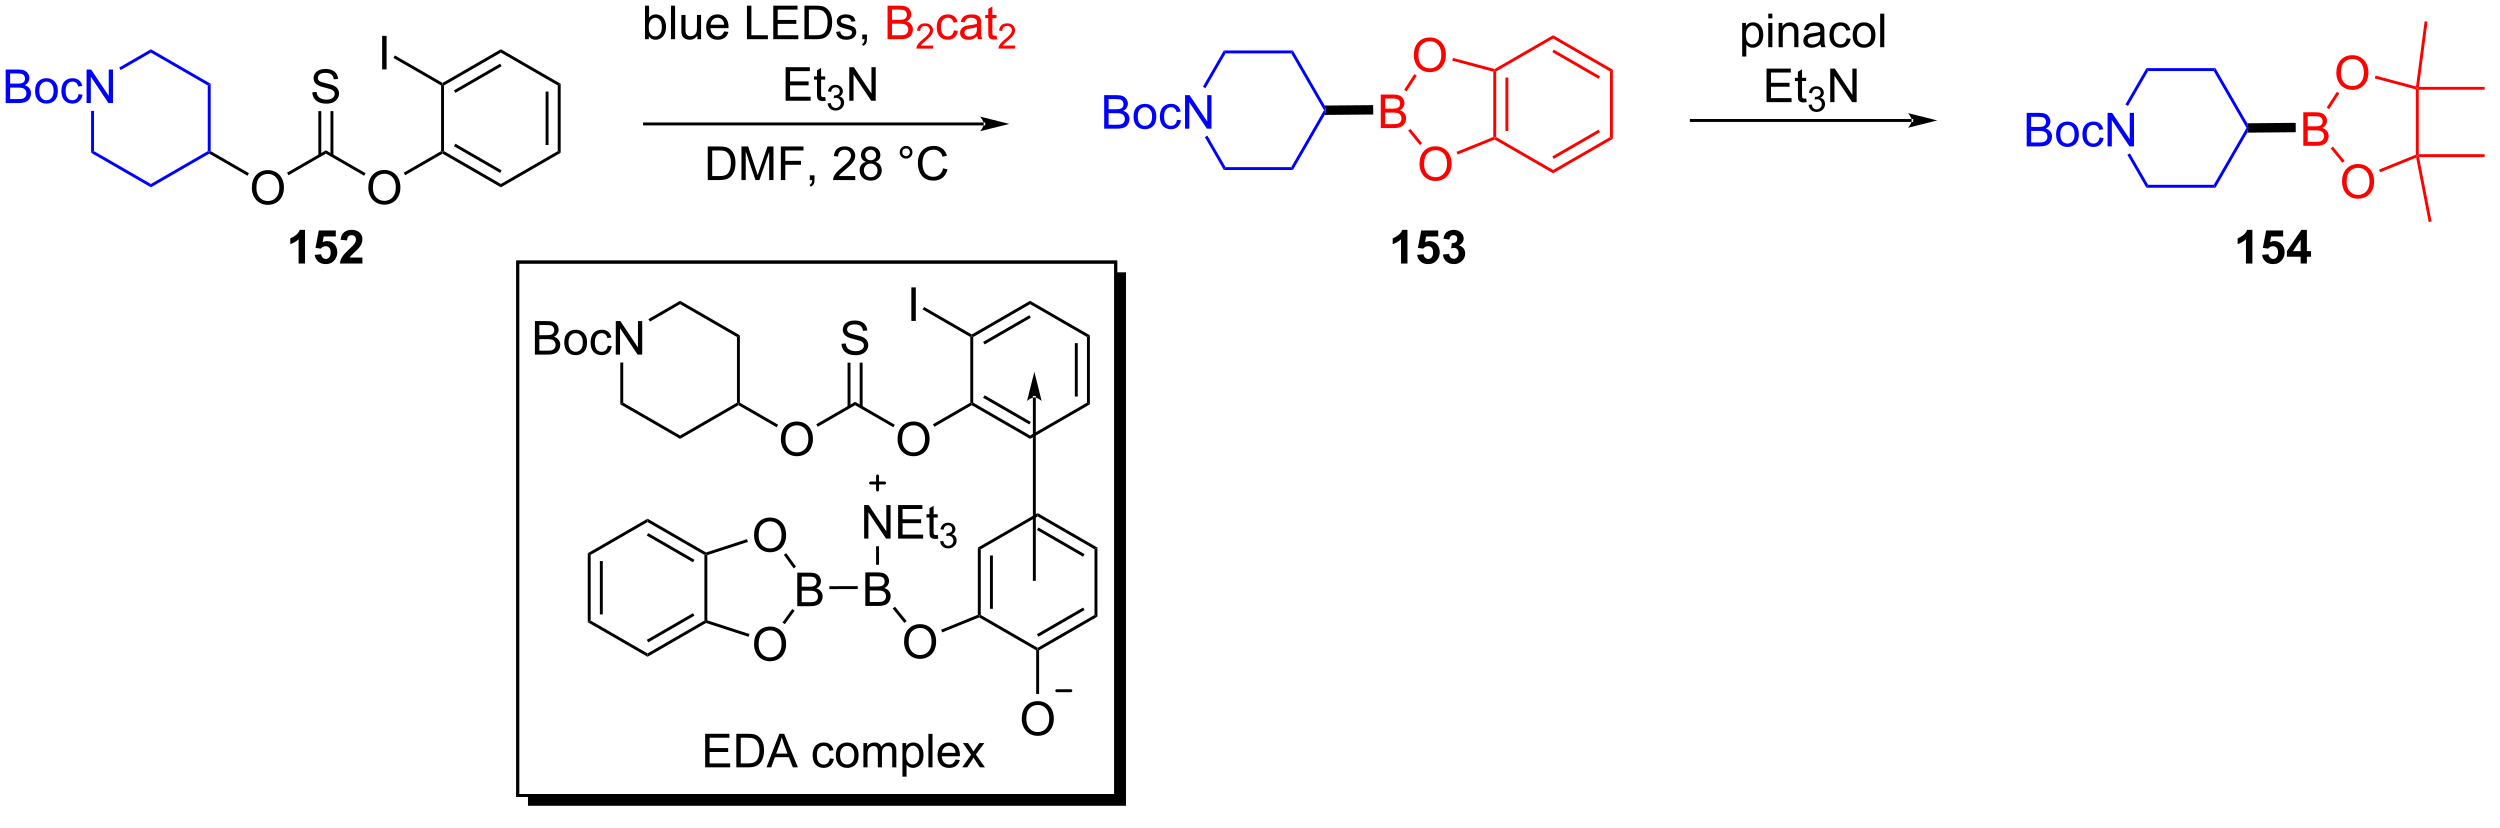 <?xml version="1.0" encoding="UTF-8"?>
<!DOCTYPE svg PUBLIC '-//W3C//DTD SVG 1.0//EN'
          'http://www.w3.org/TR/2001/REC-SVG-20010904/DTD/svg10.dtd'>
<svg stroke-dasharray="none" shape-rendering="auto" xmlns="http://www.w3.org/2000/svg" font-family="'Dialog'" text-rendering="auto" width="1024" fill-opacity="1" color-interpolation="auto" color-rendering="auto" preserveAspectRatio="xMidYMid meet" font-size="12px" viewBox="0 0 1024 339" fill="black" xmlns:xlink="http://www.w3.org/1999/xlink" stroke="black" image-rendering="auto" stroke-miterlimit="10" stroke-linecap="square" stroke-linejoin="miter" font-style="normal" stroke-width="1" height="339" stroke-dashoffset="0" font-weight="normal" stroke-opacity="1"
><!--Generated by the Batik Graphics2D SVG Generator--><defs id="genericDefs"
  /><g
  ><defs id="defs1"
    ><clipPath clipPathUnits="userSpaceOnUse" id="clipPath1"
      ><path d="M2.569 2.161 L441.567 2.161 L441.567 147.091 L2.569 147.091 L2.569 2.161 Z"
      /></clipPath
      ><clipPath clipPathUnits="userSpaceOnUse" id="clipPath2"
      ><path d="M0.647 14.41 L0.647 155.221 L426.888 155.221 L426.888 14.41 Z"
      /></clipPath
      ><clipPath clipPathUnits="userSpaceOnUse" id="clipPath3"
      ><path d="M0.647 14.41 L0.647 154.338 L426.467 154.338 L426.467 14.41 Z"
      /></clipPath
    ></defs
    ><g transform="scale(2.333,2.333) translate(-2.569,-2.161) matrix(1.029,0,0,1.029,1.903,-12.661)"
    ><path d="M43.616 46.469 Q43.616 45.042 44.382 44.238 Q45.147 43.43 46.358 43.43 Q47.15 43.43 47.785 43.811 Q48.423 44.188 48.757 44.865 Q49.093 45.542 49.093 46.402 Q49.093 47.274 48.741 47.962 Q48.389 48.649 47.743 49.003 Q47.1 49.358 46.353 49.358 Q45.546 49.358 44.908 48.967 Q44.272 48.574 43.944 47.899 Q43.616 47.222 43.616 46.469 ZM44.397 46.48 Q44.397 47.516 44.952 48.113 Q45.509 48.706 46.35 48.706 Q47.205 48.706 47.757 48.105 Q48.311 47.503 48.311 46.399 Q48.311 45.699 48.074 45.178 Q47.837 44.657 47.382 44.37 Q46.928 44.081 46.361 44.081 Q45.556 44.081 44.975 44.636 Q44.397 45.188 44.397 46.48 Z" stroke="none" clip-path="url(#clipPath3)"
    /></g
    ><g transform="matrix(2.399,0,0,2.399,-1.553,-34.573)"
    ><path d="M49.907 44.331 L49.657 43.898 L56.287 40.07 L56.287 40.647 Z" stroke="none" clip-path="url(#clipPath3)"
    /></g
    ><g transform="matrix(2.399,0,0,2.399,-1.553,-34.573)"
    ><path d="M43.148 43.984 L42.898 44.417 L36.369 40.647 L36.369 40.358 L36.619 40.214 Z" stroke="none" clip-path="url(#clipPath3)"
    /></g
    ><g transform="matrix(2.399,0,0,2.399,-1.553,-34.573)"
    ><path d="M63.535 46.469 Q63.535 45.042 64.3 44.238 Q65.066 43.43 66.277 43.43 Q67.068 43.43 67.704 43.811 Q68.342 44.188 68.675 44.865 Q69.011 45.542 69.011 46.402 Q69.011 47.274 68.659 47.962 Q68.308 48.649 67.662 49.003 Q67.019 49.358 66.272 49.358 Q65.464 49.358 64.826 48.967 Q64.191 48.574 63.863 47.899 Q63.535 47.222 63.535 46.469 ZM64.316 46.48 Q64.316 47.516 64.871 48.113 Q65.428 48.706 66.269 48.706 Q67.123 48.706 67.675 48.105 Q68.23 47.503 68.23 46.399 Q68.23 45.699 67.993 45.178 Q67.756 44.657 67.3 44.37 Q66.847 44.081 66.279 44.081 Q65.475 44.081 64.894 44.636 Q64.316 45.188 64.316 46.48 Z" stroke="none" clip-path="url(#clipPath3)"
    /></g
    ><g transform="matrix(2.399,0,0,2.399,-1.553,-34.573)"
    ><path d="M56.287 40.647 L56.287 40.07 L63.067 43.984 L62.817 44.417 Z" stroke="none" clip-path="url(#clipPath3)"
    /></g
    ><g transform="matrix(2.399,0,0,2.399,-1.553,-34.573)"
    ><path d="M53.972 30.167 L54.688 30.105 Q54.737 30.535 54.922 30.811 Q55.11 31.087 55.5 31.256 Q55.891 31.425 56.378 31.425 Q56.813 31.425 57.144 31.298 Q57.477 31.167 57.638 30.943 Q57.8 30.719 57.8 30.454 Q57.8 30.183 57.644 29.983 Q57.487 29.782 57.128 29.644 Q56.899 29.555 56.11 29.365 Q55.321 29.175 55.003 29.009 Q54.594 28.792 54.391 28.475 Q54.19 28.157 54.19 27.761 Q54.19 27.329 54.435 26.951 Q54.682 26.574 55.154 26.378 Q55.628 26.183 56.206 26.183 Q56.844 26.183 57.328 26.389 Q57.815 26.594 58.076 26.993 Q58.339 27.391 58.36 27.894 L57.633 27.949 Q57.573 27.407 57.235 27.131 Q56.899 26.852 56.237 26.852 Q55.55 26.852 55.235 27.105 Q54.922 27.355 54.922 27.712 Q54.922 28.019 55.144 28.219 Q55.362 28.417 56.287 28.628 Q57.211 28.837 57.555 28.993 Q58.055 29.222 58.292 29.576 Q58.532 29.93 58.532 30.391 Q58.532 30.847 58.269 31.253 Q58.008 31.657 57.516 31.884 Q57.026 32.108 56.414 32.108 Q55.636 32.108 55.11 31.881 Q54.586 31.652 54.287 31.199 Q53.987 30.743 53.972 30.167 Z" stroke="none" clip-path="url(#clipPath3)"
    /></g
    ><g transform="matrix(2.399,0,0,2.399,-1.553,-34.573)"
    ><path d="M57.572 40.956 L57.572 33.383 L57.072 33.383 L57.072 40.956 ZM55.502 40.956 L55.502 33.383 L55.002 33.383 L55.002 40.956 Z" stroke="none" clip-path="url(#clipPath3)"
    /></g
    ><g transform="matrix(2.399,0,0,2.399,-1.553,-34.573)"
    ><path d="M69.826 44.331 L69.576 43.898 L75.956 40.214 L76.206 40.358 L76.206 40.647 Z" stroke="none" clip-path="url(#clipPath3)"
    /></g
    ><g transform="matrix(2.399,0,0,2.399,-1.553,-34.573)"
    ><path d="M76.206 40.647 L76.206 40.358 L76.456 40.214 L86.165 45.82 L86.165 46.397 ZM78.151 39.38 L86.04 43.935 L86.29 43.502 L78.401 38.947 Z" stroke="none" clip-path="url(#clipPath3)"
    /></g
    ><g transform="matrix(2.399,0,0,2.399,-1.553,-34.573)"
    ><path d="M86.165 46.397 L86.165 45.82 L95.874 40.214 L96.374 40.503 Z" stroke="none" clip-path="url(#clipPath3)"
    /></g
    ><g transform="matrix(2.399,0,0,2.399,-1.553,-34.573)"
    ><path d="M96.374 40.503 L95.874 40.214 L95.874 29.003 L96.374 28.714 ZM94.304 39.163 L94.304 30.054 L93.804 30.054 L93.804 39.163 Z" stroke="none" clip-path="url(#clipPath3)"
    /></g
    ><g transform="matrix(2.399,0,0,2.399,-1.553,-34.573)"
    ><path d="M96.374 28.714 L95.874 29.003 L86.165 23.397 L86.165 22.82 Z" stroke="none" clip-path="url(#clipPath3)"
    /></g
    ><g transform="matrix(2.399,0,0,2.399,-1.553,-34.573)"
    ><path d="M86.165 22.82 L86.165 23.397 L76.456 29.003 L76.206 28.858 L76.206 28.57 ZM86.04 25.282 L78.151 29.837 L78.401 30.27 L86.29 25.715 Z" stroke="none" clip-path="url(#clipPath3)"
    /></g
    ><g transform="matrix(2.399,0,0,2.399,-1.553,-34.573)"
    ><path d="M75.956 29.003 L76.206 28.858 L76.456 29.003 L76.456 40.214 L76.206 40.358 L75.956 40.214 Z" stroke="none" clip-path="url(#clipPath3)"
    /></g
    ><g fill="blue" transform="matrix(2.399,0,0,2.399,-1.553,-34.573)" stroke="blue"
    ><path d="M36.619 40.214 L36.369 40.358 L36.119 40.214 L36.119 29.003 L36.619 28.714 Z" stroke="none" clip-path="url(#clipPath3)"
    /></g
    ><g fill="blue" transform="matrix(2.399,0,0,2.399,-1.553,-34.573)" stroke="blue"
    ><path d="M26.409 46.397 L26.409 45.82 L36.119 40.214 L36.369 40.358 L36.369 40.647 Z" stroke="none" clip-path="url(#clipPath3)"
    /></g
    ><g transform="matrix(2.399,0,0,2.399,-1.553,-34.573)"
    ><path d="M65.894 26.259 L65.894 20.532 L66.652 20.532 L66.652 26.259 L65.894 26.259 Z" stroke="none" clip-path="url(#clipPath3)"
    /></g
    ><g transform="matrix(2.399,0,0,2.399,-1.553,-34.573)"
    ><path d="M76.206 28.57 L76.206 28.858 L75.956 29.003 L67.822 24.306 L68.072 23.873 Z" stroke="none" clip-path="url(#clipPath3)"
    /></g
    ><g fill="red" transform="matrix(2.399,0,0,2.399,-1.553,-34.573)" stroke="red"
    ><path d="M255.607 26.654 L255.857 26.463 L256.107 26.607 L256.107 37.818 L255.857 37.963 L255.607 37.794 ZM257.677 27.658 L257.677 36.768 L258.177 36.768 L258.177 27.658 Z" stroke="none" clip-path="url(#clipPath3)"
    /></g
    ><g fill="red" transform="matrix(2.399,0,0,2.399,-1.553,-34.573)" stroke="red"
    ><path d="M255.838 38.24 L255.857 37.963 L256.107 37.818 L265.816 43.424 L265.816 44.001 Z" stroke="none" clip-path="url(#clipPath3)"
    /></g
    ><g fill="red" transform="matrix(2.399,0,0,2.399,-1.553,-34.573)" stroke="red"
    ><path d="M265.816 44.001 L265.816 43.424 L275.526 37.818 L276.026 38.107 ZM265.941 41.539 L273.83 36.984 L273.58 36.551 L265.691 41.106 Z" stroke="none" clip-path="url(#clipPath3)"
    /></g
    ><g fill="red" transform="matrix(2.399,0,0,2.399,-1.553,-34.573)" stroke="red"
    ><path d="M276.026 38.107 L275.526 37.818 L275.526 26.607 L276.026 26.318 Z" stroke="none" clip-path="url(#clipPath3)"
    /></g
    ><g fill="red" transform="matrix(2.399,0,0,2.399,-1.553,-34.573)" stroke="red"
    ><path d="M276.026 26.318 L275.526 26.607 L265.816 21.001 L265.816 20.424 ZM273.83 27.441 L265.941 22.886 L265.691 23.319 L273.58 27.874 Z" stroke="none" clip-path="url(#clipPath3)"
    /></g
    ><g fill="red" transform="matrix(2.399,0,0,2.399,-1.553,-34.573)" stroke="red"
    ><path d="M265.816 20.424 L265.816 21.001 L256.107 26.607 L255.857 26.463 L255.821 26.194 Z" stroke="none" clip-path="url(#clipPath3)"
    /></g
    ><g fill="red" transform="matrix(2.399,0,0,2.399,-1.553,-34.573)" stroke="red"
    ><path d="M242.037 23.847 Q242.037 22.42 242.802 21.615 Q243.568 20.808 244.779 20.808 Q245.571 20.808 246.206 21.188 Q246.844 21.566 247.177 22.243 Q247.513 22.92 247.513 23.779 Q247.513 24.652 247.162 25.339 Q246.81 26.027 246.164 26.381 Q245.521 26.735 244.774 26.735 Q243.966 26.735 243.328 26.345 Q242.693 25.951 242.365 25.277 Q242.037 24.6 242.037 23.847 ZM242.818 23.858 Q242.818 24.894 243.373 25.49 Q243.93 26.084 244.771 26.084 Q245.625 26.084 246.177 25.483 Q246.732 24.881 246.732 23.777 Q246.732 23.076 246.495 22.555 Q246.258 22.035 245.802 21.748 Q245.349 21.459 244.781 21.459 Q243.977 21.459 243.396 22.014 Q242.818 22.566 242.818 23.858 Z" stroke="none" clip-path="url(#clipPath3)"
    /></g
    ><g fill="red" transform="matrix(2.399,0,0,2.399,-1.553,-34.573)" stroke="red"
    ><path d="M236.396 36.281 L236.396 30.554 L238.545 30.554 Q239.201 30.554 239.597 30.729 Q239.995 30.901 240.219 31.263 Q240.443 31.625 240.443 32.018 Q240.443 32.385 240.243 32.711 Q240.045 33.034 239.644 33.234 Q240.162 33.385 240.441 33.752 Q240.722 34.12 240.722 34.62 Q240.722 35.023 240.55 35.37 Q240.381 35.713 240.131 35.901 Q239.881 36.088 239.503 36.185 Q239.128 36.281 238.581 36.281 L236.396 36.281 ZM237.154 32.961 L238.394 32.961 Q238.896 32.961 239.115 32.893 Q239.404 32.807 239.55 32.609 Q239.698 32.409 239.698 32.109 Q239.698 31.823 239.56 31.607 Q239.425 31.39 239.17 31.31 Q238.917 31.229 238.3 31.229 L237.154 31.229 L237.154 32.961 ZM237.154 35.604 L238.581 35.604 Q238.948 35.604 239.097 35.578 Q239.357 35.531 239.532 35.422 Q239.709 35.312 239.821 35.104 Q239.935 34.893 239.935 34.62 Q239.935 34.299 239.771 34.065 Q239.607 33.828 239.316 33.731 Q239.026 33.635 238.48 33.635 L237.154 33.635 L237.154 35.604 Z" stroke="none" clip-path="url(#clipPath3)"
    /></g
    ><g fill="red" transform="matrix(2.399,0,0,2.399,-1.553,-34.573)" stroke="red"
    ><path d="M243.011 42.429 Q243.011 41.002 243.776 40.197 Q244.542 39.39 245.753 39.39 Q246.544 39.39 247.18 39.77 Q247.818 40.148 248.151 40.825 Q248.487 41.502 248.487 42.361 Q248.487 43.234 248.136 43.921 Q247.784 44.609 247.138 44.963 Q246.495 45.317 245.748 45.317 Q244.94 45.317 244.302 44.926 Q243.667 44.533 243.339 43.859 Q243.011 43.182 243.011 42.429 ZM243.792 42.44 Q243.792 43.476 244.347 44.072 Q244.904 44.666 245.745 44.666 Q246.599 44.666 247.151 44.065 Q247.706 43.463 247.706 42.359 Q247.706 41.658 247.469 41.137 Q247.232 40.617 246.776 40.33 Q246.323 40.041 245.755 40.041 Q244.951 40.041 244.37 40.596 Q243.792 41.148 243.792 42.44 Z" stroke="none" clip-path="url(#clipPath3)"
    /></g
    ><g fill="red" transform="matrix(2.399,0,0,2.399,-1.553,-34.573)" stroke="red"
    ><path d="M255.821 26.194 L255.857 26.463 L255.607 26.654 L248.603 24.778 L248.732 24.295 Z" stroke="none" clip-path="url(#clipPath3)"
    /></g
    ><g fill="red" transform="matrix(2.399,0,0,2.399,-1.553,-34.573)" stroke="red"
    ><path d="M242.131 27.058 L242.55 27.33 L240.805 30.017 L240.386 29.745 Z" stroke="none" clip-path="url(#clipPath3)"
    /></g
    ><g fill="red" transform="matrix(2.399,0,0,2.399,-1.553,-34.573)" stroke="red"
    ><path d="M241.074 36.725 L241.463 36.411 L243.453 38.869 L243.065 39.183 Z" stroke="none" clip-path="url(#clipPath3)"
    /></g
    ><g fill="red" transform="matrix(2.399,0,0,2.399,-1.553,-34.573)" stroke="red"
    ><path d="M249.521 40.799 L249.334 40.336 L255.607 37.794 L255.857 37.963 L255.838 38.24 Z" stroke="none" clip-path="url(#clipPath3)"
    /></g
    ><g transform="matrix(2.399,0,0,2.399,-1.553,-34.573)"
    ><path d="M235.097 32.361 L235.111 33.961 L226.827 34.034 L227.001 33.233 L226.829 32.434 Z" stroke="none" clip-path="url(#clipPath3)"
    /></g
    ><g fill="blue" transform="matrix(2.399,0,0,2.399,-1.553,-34.573)" stroke="blue"
    ><path d="M226.829 32.434 L227.001 33.233 L226.712 33.233 L221.107 23.523 L221.395 23.023 Z" stroke="none" clip-path="url(#clipPath3)"
    /></g
    ><g fill="red" transform="matrix(2.399,0,0,2.399,-1.553,-34.573)" stroke="red"
    ><path d="M413.117 29.68 L413.367 29.488 L413.617 29.738 L413.617 40.738 L413.367 40.988 L413.117 40.819 Z" stroke="none" clip-path="url(#clipPath3)"
    /></g
    ><g fill="red" transform="matrix(2.399,0,0,2.399,-1.553,-34.573)" stroke="red"
    ><path d="M399.547 26.872 Q399.547 25.445 400.313 24.64 Q401.079 23.833 402.289 23.833 Q403.081 23.833 403.716 24.213 Q404.354 24.591 404.688 25.268 Q405.024 25.945 405.024 26.805 Q405.024 27.677 404.672 28.364 Q404.321 29.052 403.675 29.406 Q403.032 29.76 402.284 29.76 Q401.477 29.76 400.839 29.37 Q400.204 28.976 399.875 28.302 Q399.547 27.625 399.547 26.872 ZM400.329 26.883 Q400.329 27.919 400.883 28.515 Q401.44 29.109 402.282 29.109 Q403.136 29.109 403.688 28.508 Q404.243 27.906 404.243 26.802 Q404.243 26.101 404.006 25.581 Q403.769 25.06 403.313 24.773 Q402.86 24.484 402.292 24.484 Q401.487 24.484 400.907 25.039 Q400.329 25.591 400.329 26.883 Z" stroke="none" clip-path="url(#clipPath3)"
    /></g
    ><g fill="red" transform="matrix(2.399,0,0,2.399,-1.553,-34.573)" stroke="red"
    ><path d="M393.907 39.306 L393.907 33.579 L396.055 33.579 Q396.711 33.579 397.107 33.754 Q397.506 33.926 397.73 34.288 Q397.954 34.65 397.954 35.043 Q397.954 35.41 397.753 35.736 Q397.555 36.059 397.154 36.259 Q397.672 36.41 397.951 36.777 Q398.232 37.145 398.232 37.645 Q398.232 38.048 398.06 38.395 Q397.891 38.738 397.641 38.926 Q397.391 39.113 397.014 39.21 Q396.639 39.306 396.092 39.306 L393.907 39.306 ZM394.665 35.986 L395.904 35.986 Q396.407 35.986 396.625 35.918 Q396.915 35.832 397.06 35.634 Q397.209 35.434 397.209 35.134 Q397.209 34.848 397.071 34.632 Q396.935 34.415 396.68 34.335 Q396.428 34.254 395.81 34.254 L394.665 34.254 L394.665 35.986 ZM394.665 38.629 L396.092 38.629 Q396.459 38.629 396.607 38.603 Q396.868 38.556 397.042 38.447 Q397.219 38.337 397.331 38.129 Q397.446 37.918 397.446 37.645 Q397.446 37.324 397.282 37.09 Q397.118 36.853 396.826 36.757 Q396.537 36.66 395.99 36.66 L394.665 36.66 L394.665 38.629 Z" stroke="none" clip-path="url(#clipPath3)"
    /></g
    ><g fill="red" transform="matrix(2.399,0,0,2.399,-1.553,-34.573)" stroke="red"
    ><path d="M400.521 45.454 Q400.521 44.027 401.287 43.222 Q402.052 42.415 403.263 42.415 Q404.055 42.415 404.69 42.795 Q405.328 43.173 405.662 43.85 Q405.998 44.527 405.998 45.386 Q405.998 46.259 405.646 46.946 Q405.295 47.634 404.649 47.988 Q404.005 48.342 403.258 48.342 Q402.451 48.342 401.813 47.952 Q401.177 47.558 400.849 46.884 Q400.521 46.207 400.521 45.454 ZM401.302 45.465 Q401.302 46.501 401.857 47.097 Q402.414 47.691 403.255 47.691 Q404.11 47.691 404.662 47.09 Q405.216 46.488 405.216 45.384 Q405.216 44.683 404.979 44.163 Q404.742 43.642 404.287 43.355 Q403.834 43.066 403.266 43.066 Q402.461 43.066 401.88 43.621 Q401.302 44.173 401.302 45.465 Z" stroke="none" clip-path="url(#clipPath3)"
    /></g
    ><g fill="red" transform="matrix(2.399,0,0,2.399,-1.553,-34.573)" stroke="red"
    ><path d="M413.157 29.172 L413.367 29.488 L413.117 29.68 L406.113 27.803 L406.243 27.32 Z" stroke="none" clip-path="url(#clipPath3)"
    /></g
    ><g fill="red" transform="matrix(2.399,0,0,2.399,-1.553,-34.573)" stroke="red"
    ><path d="M399.642 30.083 L400.061 30.355 L398.316 33.043 L397.897 32.77 Z" stroke="none" clip-path="url(#clipPath3)"
    /></g
    ><g fill="red" transform="matrix(2.399,0,0,2.399,-1.553,-34.573)" stroke="red"
    ><path d="M398.585 39.751 L398.973 39.436 L400.964 41.894 L400.575 42.209 Z" stroke="none" clip-path="url(#clipPath3)"
    /></g
    ><g fill="red" transform="matrix(2.399,0,0,2.399,-1.553,-34.573)" stroke="red"
    ><path d="M407.032 43.824 L406.844 43.361 L413.117 40.819 L413.367 40.988 L413.18 41.333 Z" stroke="none" clip-path="url(#clipPath3)"
    /></g
    ><g transform="matrix(2.399,0,0,2.399,-1.553,-34.573)"
    ><path d="M392.608 35.386 L392.622 36.986 L384.337 37.059 L384.512 36.258 L384.339 35.459 Z" stroke="none" clip-path="url(#clipPath3)"
    /></g
    ><g fill="blue" transform="matrix(2.399,0,0,2.399,-1.553,-34.573)" stroke="blue"
    ><path d="M384.339 35.459 L384.512 36.258 L384.223 36.258 L378.617 26.549 L378.906 26.049 Z" stroke="none" clip-path="url(#clipPath3)"
    /></g
    ><g fill="blue" transform="matrix(2.399,0,0,2.399,-1.553,-34.573)" stroke="blue"
    ><path d="M384.223 36.258 L384.512 36.258 L384.337 37.059 L378.906 46.467 L378.617 45.967 Z" stroke="none" clip-path="url(#clipPath3)"
    /></g
    ><g fill="red" transform="matrix(2.399,0,0,2.399,-1.553,-34.573)" stroke="red"
    ><path d="M413.617 29.738 L413.367 29.488 L413.652 29.238 L424.867 29.238 L424.867 29.738 Z" stroke="none" clip-path="url(#clipPath3)"
    /></g
    ><g fill="red" transform="matrix(2.399,0,0,2.399,-1.553,-34.573)" stroke="red"
    ><path d="M413.671 41.238 L413.367 40.988 L413.617 40.738 L424.867 40.738 L424.867 41.238 Z" stroke="none" clip-path="url(#clipPath3)"
    /></g
    ><g fill="red" transform="matrix(2.399,0,0,2.399,-1.553,-34.573)" stroke="red"
    ><path d="M413.18 41.333 L413.367 40.988 L413.671 41.238 L415.812 52.228 L415.322 52.323 Z" stroke="none" clip-path="url(#clipPath3)"
    /></g
    ><g fill="red" transform="matrix(2.399,0,0,2.399,-1.553,-34.573)" stroke="red"
    ><path d="M413.652 29.238 L413.367 29.488 L413.157 29.172 L414.62 18.053 L415.116 18.119 Z" stroke="none" clip-path="url(#clipPath3)"
    /></g
    ><g transform="matrix(2.399,0,0,2.399,-1.553,-34.573)"
    ><path d="M168.609 35.817 L168.609 35.817 L110.692 35.817 L110.442 35.817 L110.442 35.317 L110.692 35.317 L168.609 35.317 L168.859 35.317 L168.859 35.817 ZM172.984 35.567 L167.984 34.317 C167.984 34.317 168.609 35.02 168.609 35.567 C168.609 36.114 167.984 36.817 167.984 36.817 Z" stroke="none" clip-path="url(#clipPath3)"
    /></g
    ><g transform="matrix(2.399,0,0,2.399,-1.553,-34.573)"
    ><path d="M111.423 21.108 L110.769 21.108 L110.769 15.382 L111.472 15.382 L111.472 17.424 Q111.917 16.866 112.61 16.866 Q112.993 16.866 113.334 17.02 Q113.675 17.174 113.897 17.455 Q114.118 17.733 114.243 18.129 Q114.368 18.523 114.368 18.971 Q114.368 20.038 113.839 20.622 Q113.313 21.202 112.574 21.202 Q111.839 21.202 111.423 20.588 L111.423 21.108 ZM111.415 19.002 Q111.415 19.749 111.618 20.08 Q111.949 20.624 112.516 20.624 Q112.977 20.624 113.313 20.223 Q113.649 19.822 113.649 19.03 Q113.649 18.218 113.326 17.832 Q113.003 17.444 112.548 17.444 Q112.087 17.444 111.751 17.846 Q111.415 18.244 111.415 19.002 ZM115.208 21.108 L115.208 15.382 L115.911 15.382 L115.911 21.108 L115.208 21.108 ZM119.719 21.108 L119.719 20.499 Q119.235 21.202 118.402 21.202 Q118.035 21.202 117.717 21.062 Q117.399 20.921 117.243 20.707 Q117.089 20.494 117.027 20.187 Q116.985 19.978 116.985 19.53 L116.985 16.96 L117.688 16.96 L117.688 19.259 Q117.688 19.812 117.73 20.002 Q117.798 20.28 118.011 20.439 Q118.227 20.596 118.542 20.596 Q118.86 20.596 119.136 20.434 Q119.415 20.273 119.529 19.994 Q119.644 19.713 119.644 19.181 L119.644 16.96 L120.347 16.96 L120.347 21.108 L119.719 21.108 ZM124.288 19.773 L125.015 19.861 Q124.843 20.499 124.377 20.851 Q123.913 21.202 123.192 21.202 Q122.281 21.202 121.747 20.642 Q121.216 20.08 121.216 19.069 Q121.216 18.023 121.755 17.444 Q122.294 16.866 123.153 16.866 Q123.984 16.866 124.51 17.434 Q125.038 17.999 125.038 19.025 Q125.038 19.088 125.036 19.213 L121.942 19.213 Q121.981 19.898 122.328 20.262 Q122.677 20.624 123.195 20.624 Q123.583 20.624 123.856 20.421 Q124.13 20.218 124.288 19.773 ZM121.981 18.634 L124.296 18.634 Q124.249 18.111 124.031 17.851 Q123.695 17.444 123.161 17.444 Q122.677 17.444 122.346 17.77 Q122.015 18.093 121.981 18.634 ZM128.179 21.108 L128.179 15.382 L128.937 15.382 L128.937 20.431 L131.757 20.431 L131.757 21.108 L128.179 21.108 ZM132.675 21.108 L132.675 15.382 L136.816 15.382 L136.816 16.056 L133.433 16.056 L133.433 17.812 L136.602 17.812 L136.602 18.483 L133.433 18.483 L133.433 20.431 L136.949 20.431 L136.949 21.108 L132.675 21.108 ZM137.995 21.108 L137.995 15.382 L139.97 15.382 Q140.636 15.382 140.988 15.463 Q141.48 15.577 141.829 15.874 Q142.282 16.257 142.506 16.853 Q142.73 17.447 142.73 18.213 Q142.73 18.866 142.576 19.372 Q142.425 19.874 142.186 20.205 Q141.949 20.533 141.665 20.723 Q141.383 20.913 140.982 21.012 Q140.581 21.108 140.063 21.108 L137.995 21.108 ZM138.753 20.431 L139.977 20.431 Q140.542 20.431 140.865 20.327 Q141.188 20.221 141.378 20.03 Q141.649 19.759 141.798 19.306 Q141.949 18.851 141.949 18.202 Q141.949 17.304 141.654 16.822 Q141.36 16.338 140.938 16.174 Q140.633 16.056 139.956 16.056 L138.753 16.056 L138.753 20.431 ZM143.403 19.869 L144.098 19.759 Q144.156 20.179 144.424 20.403 Q144.692 20.624 145.171 20.624 Q145.656 20.624 145.89 20.426 Q146.124 20.228 146.124 19.963 Q146.124 19.726 145.919 19.588 Q145.773 19.494 145.2 19.351 Q144.427 19.155 144.127 19.012 Q143.827 18.869 143.674 18.619 Q143.52 18.366 143.52 18.062 Q143.52 17.783 143.645 17.549 Q143.773 17.312 143.992 17.155 Q144.156 17.033 144.44 16.95 Q144.723 16.866 145.046 16.866 Q145.536 16.866 145.903 17.007 Q146.273 17.148 146.447 17.387 Q146.624 17.627 146.692 18.03 L146.005 18.124 Q145.958 17.804 145.731 17.624 Q145.507 17.444 145.098 17.444 Q144.614 17.444 144.406 17.606 Q144.2 17.765 144.2 17.978 Q144.2 18.116 144.286 18.226 Q144.372 18.338 144.554 18.413 Q144.661 18.452 145.177 18.593 Q145.921 18.791 146.215 18.918 Q146.512 19.046 146.679 19.288 Q146.848 19.53 146.848 19.89 Q146.848 20.241 146.643 20.551 Q146.437 20.861 146.049 21.033 Q145.663 21.202 145.177 21.202 Q144.367 21.202 143.942 20.866 Q143.52 20.53 143.403 19.869 ZM147.867 21.108 L147.867 20.306 L148.669 20.306 L148.669 21.108 Q148.669 21.551 148.512 21.822 Q148.356 22.093 148.015 22.241 L147.82 21.942 Q148.044 21.843 148.148 21.653 Q148.255 21.465 148.265 21.108 L147.867 21.108 Z" stroke="none" clip-path="url(#clipPath3)"
    /></g
    ><g fill="red" transform="matrix(2.399,0,0,2.399,-1.553,-34.573)" stroke="red"
    ><path d="M152.187 21.108 L152.187 15.382 L154.335 15.382 Q154.992 15.382 155.387 15.556 Q155.786 15.728 156.01 16.09 Q156.234 16.452 156.234 16.846 Q156.234 17.213 156.033 17.538 Q155.835 17.861 155.434 18.062 Q155.952 18.213 156.231 18.58 Q156.512 18.947 156.512 19.447 Q156.512 19.851 156.34 20.197 Q156.171 20.541 155.921 20.728 Q155.671 20.916 155.294 21.012 Q154.919 21.108 154.372 21.108 L152.187 21.108 ZM152.945 17.788 L154.184 17.788 Q154.687 17.788 154.906 17.721 Q155.195 17.634 155.34 17.437 Q155.489 17.236 155.489 16.937 Q155.489 16.65 155.351 16.434 Q155.215 16.218 154.96 16.137 Q154.708 16.056 154.09 16.056 L152.945 16.056 L152.945 17.788 ZM152.945 20.431 L154.372 20.431 Q154.739 20.431 154.887 20.405 Q155.148 20.358 155.322 20.249 Q155.499 20.14 155.611 19.931 Q155.726 19.721 155.726 19.447 Q155.726 19.127 155.562 18.892 Q155.398 18.655 155.106 18.559 Q154.817 18.463 154.27 18.463 L152.945 18.463 L152.945 20.431 Z" stroke="none" clip-path="url(#clipPath3)"
    /></g
    ><g fill="red" transform="matrix(2.399,0,0,2.399,-1.553,-34.573)" stroke="red"
    ><path d="M159.958 22.201 L159.958 22.709 L157.119 22.709 Q157.113 22.517 157.181 22.341 Q157.288 22.052 157.527 21.771 Q157.767 21.49 158.218 21.121 Q158.917 20.546 159.163 20.21 Q159.41 19.875 159.41 19.576 Q159.41 19.263 159.185 19.048 Q158.962 18.831 158.601 18.831 Q158.22 18.831 157.992 19.06 Q157.763 19.289 157.761 19.693 L157.218 19.638 Q157.275 19.031 157.638 18.714 Q158.001 18.396 158.613 18.396 Q159.232 18.396 159.591 18.74 Q159.952 19.081 159.952 19.587 Q159.952 19.845 159.847 20.095 Q159.742 20.343 159.495 20.619 Q159.251 20.894 158.683 21.375 Q158.208 21.773 158.074 21.916 Q157.939 22.058 157.851 22.201 L159.958 22.201 Z" stroke="none" clip-path="url(#clipPath3)"
    /></g
    ><g fill="red" transform="matrix(2.399,0,0,2.399,-1.553,-34.573)" stroke="red"
    ><path d="M163.508 19.588 L164.201 19.679 Q164.086 20.392 163.62 20.799 Q163.154 21.202 162.474 21.202 Q161.623 21.202 161.105 20.645 Q160.586 20.088 160.586 19.049 Q160.586 18.377 160.808 17.874 Q161.032 17.369 161.487 17.119 Q161.943 16.866 162.477 16.866 Q163.154 16.866 163.584 17.207 Q164.013 17.549 164.133 18.179 L163.451 18.283 Q163.352 17.866 163.105 17.655 Q162.857 17.444 162.506 17.444 Q161.974 17.444 161.641 17.825 Q161.31 18.205 161.31 19.03 Q161.31 19.866 161.631 20.247 Q161.951 20.624 162.466 20.624 Q162.881 20.624 163.157 20.372 Q163.435 20.116 163.508 19.588 ZM167.508 20.596 Q167.118 20.929 166.756 21.067 Q166.396 21.202 165.982 21.202 Q165.297 21.202 164.93 20.869 Q164.563 20.533 164.563 20.015 Q164.563 19.71 164.701 19.457 Q164.841 19.205 165.065 19.054 Q165.289 18.9 165.571 18.822 Q165.779 18.767 166.196 18.718 Q167.047 18.616 167.451 18.476 Q167.453 18.33 167.453 18.291 Q167.453 17.861 167.256 17.687 Q166.985 17.447 166.453 17.447 Q165.959 17.447 165.722 17.622 Q165.485 17.796 165.373 18.236 L164.685 18.142 Q164.779 17.702 164.993 17.431 Q165.209 17.158 165.615 17.012 Q166.021 16.866 166.555 16.866 Q167.086 16.866 167.417 16.991 Q167.75 17.116 167.907 17.306 Q168.063 17.494 168.125 17.783 Q168.162 17.963 168.162 18.431 L168.162 19.369 Q168.162 20.351 168.206 20.611 Q168.25 20.869 168.383 21.108 L167.649 21.108 Q167.539 20.89 167.508 20.596 ZM167.451 19.025 Q167.068 19.181 166.302 19.291 Q165.868 19.353 165.688 19.431 Q165.508 19.509 165.409 19.661 Q165.313 19.812 165.313 19.994 Q165.313 20.275 165.526 20.463 Q165.74 20.65 166.149 20.65 Q166.555 20.65 166.87 20.473 Q167.188 20.296 167.336 19.986 Q167.451 19.749 167.451 19.283 L167.451 19.025 ZM170.786 20.478 L170.887 21.101 Q170.59 21.163 170.356 21.163 Q169.973 21.163 169.762 21.043 Q169.551 20.921 169.465 20.723 Q169.379 20.525 169.379 19.892 L169.379 17.507 L168.864 17.507 L168.864 16.96 L169.379 16.96 L169.379 15.931 L170.08 15.509 L170.08 16.96 L170.786 16.96 L170.786 17.507 L170.08 17.507 L170.08 19.931 Q170.08 20.233 170.116 20.319 Q170.153 20.405 170.236 20.457 Q170.322 20.507 170.478 20.507 Q170.595 20.507 170.786 20.478 Z" stroke="none" clip-path="url(#clipPath3)"
    /></g
    ><g fill="red" transform="matrix(2.399,0,0,2.399,-1.553,-34.573)" stroke="red"
    ><path d="M173.967 22.201 L173.967 22.709 L171.127 22.709 Q171.121 22.517 171.19 22.341 Q171.297 22.052 171.535 21.771 Q171.776 21.49 172.227 21.121 Q172.926 20.546 173.172 20.21 Q173.418 19.875 173.418 19.576 Q173.418 19.263 173.194 19.048 Q172.971 18.831 172.61 18.831 Q172.229 18.831 172 19.06 Q171.772 19.289 171.77 19.693 L171.227 19.638 Q171.284 19.031 171.647 18.714 Q172.01 18.396 172.621 18.396 Q173.24 18.396 173.6 18.74 Q173.961 19.081 173.961 19.587 Q173.961 19.845 173.856 20.095 Q173.75 20.343 173.504 20.619 Q173.26 20.894 172.692 21.375 Q172.217 21.773 172.082 21.916 Q171.948 22.058 171.86 22.201 L173.967 22.201 Z" stroke="none" clip-path="url(#clipPath3)"
    /></g
    ><g transform="matrix(2.399,0,0,2.399,-1.553,-34.573)"
    ><path d="M134.781 31.608 L134.781 25.882 L138.921 25.882 L138.921 26.556 L135.538 26.556 L135.538 28.312 L138.708 28.312 L138.708 28.983 L135.538 28.983 L135.538 30.931 L139.054 30.931 L139.054 31.608 L134.781 31.608 ZM141.546 30.978 L141.648 31.601 Q141.351 31.663 141.117 31.663 Q140.734 31.663 140.523 31.543 Q140.312 31.421 140.226 31.223 Q140.14 31.025 140.14 30.392 L140.14 28.007 L139.624 28.007 L139.624 27.46 L140.14 27.46 L140.14 26.431 L140.84 26.009 L140.84 27.46 L141.546 27.46 L141.546 28.007 L140.84 28.007 L140.84 30.431 Q140.84 30.733 140.877 30.819 Q140.913 30.905 140.997 30.957 Q141.083 31.007 141.239 31.007 Q141.356 31.007 141.546 30.978 Z" stroke="none" clip-path="url(#clipPath3)"
    /></g
    ><g transform="matrix(2.399,0,0,2.399,-1.553,-34.573)"
    ><path d="M141.958 32.074 L142.486 32.003 Q142.577 32.453 142.794 32.65 Q143.013 32.847 143.327 32.847 Q143.699 32.847 143.954 32.589 Q144.212 32.331 144.212 31.951 Q144.212 31.587 143.974 31.353 Q143.738 31.117 143.37 31.117 Q143.222 31.117 142.999 31.175 L143.058 30.712 Q143.111 30.718 143.142 30.718 Q143.48 30.718 143.749 30.543 Q144.019 30.367 144.019 30 Q144.019 29.71 143.822 29.521 Q143.626 29.33 143.316 29.33 Q143.007 29.33 142.802 29.523 Q142.597 29.716 142.538 30.103 L142.011 30.009 Q142.109 29.478 142.451 29.187 Q142.794 28.896 143.304 28.896 Q143.656 28.896 143.951 29.046 Q144.247 29.197 144.404 29.459 Q144.56 29.718 144.56 30.011 Q144.56 30.291 144.41 30.519 Q144.261 30.748 143.968 30.882 Q144.349 30.97 144.56 31.248 Q144.771 31.523 144.771 31.939 Q144.771 32.502 144.361 32.894 Q143.951 33.285 143.324 33.285 Q142.759 33.285 142.384 32.949 Q142.011 32.611 141.958 32.074 Z" stroke="none" clip-path="url(#clipPath3)"
    /></g
    ><g transform="matrix(2.399,0,0,2.399,-1.553,-34.573)"
    ><path d="M145.653 31.608 L145.653 25.882 L146.431 25.882 L149.439 30.377 L149.439 25.882 L150.166 25.882 L150.166 31.608 L149.387 31.608 L146.379 27.108 L146.379 31.608 L145.653 31.608 Z" stroke="none" clip-path="url(#clipPath3)"
    /></g
    ><g transform="matrix(2.399,0,0,2.399,-1.553,-34.573)"
    ><path d="M121.489 45.15 L121.489 39.424 L123.463 39.424 Q124.129 39.424 124.481 39.504 Q124.973 39.619 125.322 39.916 Q125.775 40.299 125.999 40.895 Q126.223 41.489 126.223 42.254 Q126.223 42.908 126.07 43.413 Q125.919 43.916 125.679 44.247 Q125.442 44.575 125.158 44.765 Q124.877 44.955 124.476 45.054 Q124.075 45.15 123.557 45.15 L121.489 45.15 ZM122.247 44.473 L123.471 44.473 Q124.036 44.473 124.359 44.369 Q124.682 44.262 124.872 44.072 Q125.142 43.801 125.291 43.348 Q125.442 42.892 125.442 42.244 Q125.442 41.346 125.148 40.864 Q124.853 40.379 124.432 40.215 Q124.127 40.098 123.45 40.098 L122.247 40.098 L122.247 44.473 ZM127.243 45.15 L127.243 39.424 L128.383 39.424 L129.74 43.478 Q129.928 44.043 130.014 44.325 Q130.11 44.012 130.318 43.408 L131.688 39.424 L132.709 39.424 L132.709 45.15 L131.977 45.15 L131.977 40.356 L130.313 45.15 L129.631 45.15 L127.975 40.275 L127.975 45.15 L127.243 45.15 ZM133.969 45.15 L133.969 39.424 L137.834 39.424 L137.834 40.098 L134.727 40.098 L134.727 41.872 L137.415 41.872 L137.415 42.549 L134.727 42.549 L134.727 45.15 L133.969 45.15 ZM138.911 45.15 L138.911 44.348 L139.713 44.348 L139.713 45.15 Q139.713 45.593 139.557 45.864 Q139.4 46.135 139.059 46.283 L138.864 45.983 Q139.088 45.885 139.192 45.694 Q139.299 45.507 139.309 45.15 L138.911 45.15 ZM146.674 44.473 L146.674 45.15 L142.887 45.15 Q142.88 44.895 142.971 44.661 Q143.114 44.275 143.432 43.9 Q143.752 43.525 144.353 43.033 Q145.286 42.267 145.614 41.819 Q145.942 41.372 145.942 40.973 Q145.942 40.556 145.643 40.27 Q145.346 39.981 144.864 39.981 Q144.356 39.981 144.051 40.286 Q143.747 40.59 143.744 41.129 L143.02 41.056 Q143.096 40.247 143.58 39.825 Q144.064 39.4 144.88 39.4 Q145.705 39.4 146.184 39.858 Q146.666 40.314 146.666 40.989 Q146.666 41.333 146.525 41.666 Q146.385 41.997 146.057 42.364 Q145.731 42.731 144.973 43.372 Q144.34 43.903 144.161 44.093 Q143.981 44.283 143.864 44.473 L146.674 44.473 ZM148.508 42.043 Q148.071 41.885 147.86 41.588 Q147.649 41.291 147.649 40.877 Q147.649 40.252 148.097 39.827 Q148.548 39.4 149.295 39.4 Q150.045 39.4 150.501 39.835 Q150.959 40.27 150.959 40.895 Q150.959 41.293 150.748 41.59 Q150.54 41.885 150.115 42.043 Q150.641 42.215 150.917 42.598 Q151.193 42.981 151.193 43.512 Q151.193 44.247 150.673 44.749 Q150.154 45.249 149.305 45.249 Q148.459 45.249 147.938 44.747 Q147.42 44.244 147.42 43.494 Q147.42 42.934 147.701 42.559 Q147.985 42.181 148.508 42.043 ZM148.368 40.853 Q148.368 41.26 148.628 41.517 Q148.891 41.775 149.31 41.775 Q149.717 41.775 149.975 41.52 Q150.235 41.262 150.235 40.892 Q150.235 40.504 149.967 40.241 Q149.701 39.978 149.303 39.978 Q148.899 39.978 148.633 40.236 Q148.368 40.494 148.368 40.853 ZM148.141 43.497 Q148.141 43.799 148.285 44.08 Q148.428 44.361 148.709 44.515 Q148.99 44.668 149.313 44.668 Q149.818 44.668 150.146 44.346 Q150.475 44.02 150.475 43.52 Q150.475 43.012 150.136 42.681 Q149.798 42.348 149.29 42.348 Q148.795 42.348 148.467 42.676 Q148.141 43.004 148.141 43.497 ZM154.266 40.408 Q154.266 39.958 154.584 39.642 Q154.904 39.325 155.35 39.325 Q155.803 39.325 156.118 39.642 Q156.435 39.958 156.435 40.408 Q156.435 40.856 156.115 41.176 Q155.798 41.494 155.35 41.494 Q154.904 41.494 154.584 41.179 Q154.266 40.861 154.266 40.408 ZM154.693 40.408 Q154.693 40.681 154.886 40.874 Q155.079 41.067 155.352 41.067 Q155.623 41.067 155.816 40.874 Q156.008 40.681 156.008 40.408 Q156.008 40.135 155.816 39.942 Q155.623 39.747 155.352 39.747 Q155.079 39.747 154.886 39.942 Q154.693 40.135 154.693 40.408 ZM161.669 43.142 L162.426 43.333 Q162.189 44.267 161.57 44.76 Q160.95 45.249 160.057 45.249 Q159.13 45.249 158.549 44.872 Q157.971 44.494 157.666 43.78 Q157.364 43.064 157.364 42.244 Q157.364 41.348 157.705 40.684 Q158.049 40.017 158.679 39.671 Q159.309 39.325 160.067 39.325 Q160.926 39.325 161.512 39.762 Q162.098 40.2 162.33 40.994 L161.583 41.168 Q161.385 40.543 161.005 40.26 Q160.627 39.973 160.051 39.973 Q159.393 39.973 158.947 40.291 Q158.505 40.606 158.325 41.14 Q158.145 41.674 158.145 42.239 Q158.145 42.971 158.359 43.515 Q158.572 44.059 159.02 44.33 Q159.471 44.598 159.994 44.598 Q160.63 44.598 161.07 44.231 Q161.512 43.864 161.669 43.142 Z" stroke="none" clip-path="url(#clipPath3)"
    /></g
    ><g transform="matrix(2.399,0,0,2.399,-1.553,-34.573)"
    ><path d="M298.103 24.062 L298.103 18.323 L298.744 18.323 L298.744 18.862 Q298.971 18.544 299.254 18.388 Q299.541 18.229 299.947 18.229 Q300.478 18.229 300.885 18.502 Q301.291 18.776 301.497 19.273 Q301.705 19.77 301.705 20.364 Q301.705 21.002 301.476 21.513 Q301.247 22.02 300.812 22.294 Q300.377 22.565 299.895 22.565 Q299.543 22.565 299.265 22.416 Q298.986 22.268 298.807 22.041 L298.807 24.062 L298.103 24.062 ZM298.739 20.419 Q298.739 21.221 299.062 21.604 Q299.387 21.987 299.848 21.987 Q300.317 21.987 300.65 21.591 Q300.986 21.192 300.986 20.362 Q300.986 19.567 300.658 19.174 Q300.332 18.778 299.879 18.778 Q299.432 18.778 299.085 19.2 Q298.739 19.619 298.739 20.419 ZM302.555 17.552 L302.555 16.744 L303.258 16.744 L303.258 17.552 L302.555 17.552 ZM302.555 22.471 L302.555 18.323 L303.258 18.323 L303.258 22.471 L302.555 22.471 ZM304.33 22.471 L304.33 18.323 L304.963 18.323 L304.963 18.911 Q305.418 18.229 306.283 18.229 Q306.658 18.229 306.971 18.364 Q307.286 18.497 307.442 18.716 Q307.598 18.934 307.661 19.237 Q307.7 19.432 307.7 19.919 L307.7 22.471 L306.997 22.471 L306.997 19.948 Q306.997 19.518 306.913 19.304 Q306.832 19.091 306.624 18.966 Q306.416 18.838 306.135 18.838 Q305.684 18.838 305.359 19.125 Q305.033 19.409 305.033 20.205 L305.033 22.471 L304.33 22.471 ZM311.485 21.958 Q311.094 22.291 310.732 22.429 Q310.373 22.565 309.959 22.565 Q309.274 22.565 308.907 22.231 Q308.54 21.895 308.54 21.377 Q308.54 21.073 308.678 20.82 Q308.818 20.567 309.042 20.416 Q309.266 20.263 309.547 20.184 Q309.756 20.13 310.172 20.08 Q311.024 19.979 311.428 19.838 Q311.43 19.692 311.43 19.653 Q311.43 19.224 311.232 19.049 Q310.961 18.809 310.43 18.809 Q309.935 18.809 309.698 18.984 Q309.461 19.159 309.349 19.599 L308.662 19.505 Q308.756 19.065 308.969 18.794 Q309.185 18.52 309.592 18.375 Q309.998 18.229 310.532 18.229 Q311.063 18.229 311.394 18.354 Q311.727 18.479 311.883 18.669 Q312.04 18.856 312.102 19.145 Q312.139 19.325 312.139 19.794 L312.139 20.731 Q312.139 21.713 312.183 21.974 Q312.227 22.231 312.36 22.471 L311.625 22.471 Q311.516 22.252 311.485 21.958 ZM311.428 20.388 Q311.045 20.544 310.279 20.653 Q309.844 20.716 309.665 20.794 Q309.485 20.872 309.386 21.023 Q309.29 21.174 309.29 21.356 Q309.29 21.638 309.503 21.825 Q309.717 22.013 310.125 22.013 Q310.532 22.013 310.847 21.836 Q311.165 21.659 311.313 21.349 Q311.428 21.112 311.428 20.645 L311.428 20.388 ZM315.934 20.95 L316.627 21.041 Q316.512 21.755 316.046 22.161 Q315.58 22.565 314.9 22.565 Q314.049 22.565 313.53 22.008 Q313.012 21.45 313.012 20.411 Q313.012 19.739 313.234 19.237 Q313.457 18.731 313.913 18.481 Q314.369 18.229 314.903 18.229 Q315.58 18.229 316.01 18.57 Q316.439 18.911 316.559 19.541 L315.877 19.645 Q315.778 19.229 315.53 19.018 Q315.283 18.807 314.932 18.807 Q314.4 18.807 314.067 19.187 Q313.736 19.567 313.736 20.393 Q313.736 21.229 314.057 21.609 Q314.377 21.987 314.892 21.987 Q315.307 21.987 315.582 21.734 Q315.861 21.479 315.934 20.95 ZM316.965 20.395 Q316.965 19.244 317.606 18.69 Q318.142 18.229 318.911 18.229 Q319.767 18.229 320.309 18.789 Q320.853 19.349 320.853 20.338 Q320.853 21.138 320.611 21.599 Q320.372 22.057 319.913 22.312 Q319.455 22.565 318.911 22.565 Q318.041 22.565 317.502 22.008 Q316.965 21.448 316.965 20.395 ZM317.689 20.395 Q317.689 21.192 318.036 21.591 Q318.385 21.987 318.911 21.987 Q319.434 21.987 319.78 21.588 Q320.129 21.19 320.129 20.372 Q320.129 19.604 319.78 19.208 Q319.432 18.809 318.911 18.809 Q318.385 18.809 318.036 19.205 Q317.689 19.599 317.689 20.395 ZM321.662 22.471 L321.662 16.744 L322.365 16.744 L322.365 22.471 L321.662 22.471 Z" stroke="none" clip-path="url(#clipPath3)"
    /></g
    ><g transform="matrix(2.399,0,0,2.399,-1.553,-34.573)"
    ><path d="M302.263 31.848 L302.263 26.122 L306.404 26.122 L306.404 26.796 L303.021 26.796 L303.021 28.551 L306.19 28.551 L306.19 29.223 L303.021 29.223 L303.021 31.171 L306.536 31.171 L306.536 31.848 L302.263 31.848 ZM309.029 31.218 L309.13 31.84 Q308.833 31.903 308.599 31.903 Q308.216 31.903 308.005 31.783 Q307.794 31.661 307.708 31.463 Q307.622 31.265 307.622 30.632 L307.622 28.247 L307.107 28.247 L307.107 27.7 L307.622 27.7 L307.622 26.671 L308.323 26.249 L308.323 27.7 L309.029 27.7 L309.029 28.247 L308.323 28.247 L308.323 30.671 Q308.323 30.973 308.359 31.059 Q308.396 31.145 308.479 31.197 Q308.565 31.247 308.721 31.247 Q308.838 31.247 309.029 31.218 Z" stroke="none" clip-path="url(#clipPath3)"
    /></g
    ><g transform="matrix(2.399,0,0,2.399,-1.553,-34.573)"
    ><path d="M309.441 32.313 L309.968 32.243 Q310.06 32.692 310.277 32.889 Q310.495 33.087 310.81 33.087 Q311.181 33.087 311.437 32.829 Q311.695 32.571 311.695 32.19 Q311.695 31.827 311.456 31.593 Q311.22 31.356 310.853 31.356 Q310.704 31.356 310.482 31.415 L310.54 30.952 Q310.593 30.958 310.624 30.958 Q310.962 30.958 311.232 30.782 Q311.501 30.606 311.501 30.239 Q311.501 29.95 311.304 29.761 Q311.109 29.569 310.798 29.569 Q310.49 29.569 310.284 29.763 Q310.079 29.956 310.021 30.343 L309.493 30.249 Q309.591 29.718 309.933 29.427 Q310.277 29.136 310.786 29.136 Q311.138 29.136 311.433 29.286 Q311.73 29.436 311.886 29.698 Q312.042 29.958 312.042 30.251 Q312.042 30.53 311.892 30.759 Q311.743 30.987 311.45 31.122 Q311.831 31.21 312.042 31.487 Q312.253 31.763 312.253 32.179 Q312.253 32.741 311.843 33.134 Q311.433 33.524 310.806 33.524 Q310.241 33.524 309.866 33.188 Q309.493 32.85 309.441 32.313 Z" stroke="none" clip-path="url(#clipPath3)"
    /></g
    ><g transform="matrix(2.399,0,0,2.399,-1.553,-34.573)"
    ><path d="M313.135 31.848 L313.135 26.122 L313.914 26.122 L316.921 30.616 L316.921 26.122 L317.648 26.122 L317.648 31.848 L316.869 31.848 L313.861 27.348 L313.861 31.848 L313.135 31.848 Z" stroke="none" clip-path="url(#clipPath3)"
    /></g
    ><g transform="matrix(2.399,0,0,2.399,-1.553,-34.573)"
    ><path d="M52.726 59.404 L51.63 59.404 L51.63 55.266 Q51.028 55.829 50.211 56.1 L50.211 55.102 Q50.64 54.962 51.143 54.571 Q51.648 54.178 51.836 53.654 L52.726 53.654 L52.726 59.404 ZM54.384 57.93 L55.478 57.819 Q55.525 58.188 55.754 58.407 Q55.986 58.623 56.285 58.623 Q56.629 58.623 56.866 58.344 Q57.105 58.063 57.105 57.501 Q57.105 56.975 56.868 56.712 Q56.634 56.446 56.254 56.446 Q55.782 56.446 55.407 56.865 L54.517 56.735 L55.079 53.756 L57.98 53.756 L57.98 54.782 L55.91 54.782 L55.738 55.756 Q56.105 55.571 56.488 55.571 Q57.22 55.571 57.728 56.102 Q58.236 56.634 58.236 57.483 Q58.236 58.188 57.824 58.743 Q57.267 59.503 56.275 59.503 Q55.48 59.503 54.98 59.076 Q54.48 58.649 54.384 57.93 ZM62.523 58.384 L62.523 59.404 L58.677 59.404 Q58.739 58.826 59.052 58.308 Q59.364 57.79 60.286 56.936 Q61.028 56.243 61.195 55.998 Q61.422 55.657 61.422 55.326 Q61.422 54.959 61.224 54.761 Q61.028 54.563 60.679 54.563 Q60.336 54.563 60.133 54.772 Q59.929 54.977 59.898 55.459 L58.804 55.35 Q58.903 54.444 59.419 54.05 Q59.935 53.654 60.708 53.654 Q61.554 53.654 62.039 54.113 Q62.523 54.569 62.523 55.248 Q62.523 55.634 62.385 55.985 Q62.247 56.334 61.945 56.717 Q61.747 56.969 61.226 57.446 Q60.708 57.923 60.568 58.079 Q60.429 58.235 60.343 58.384 L62.523 58.384 Z" stroke="none" clip-path="url(#clipPath3)"
    /></g
    ><g transform="matrix(2.399,0,0,2.399,-1.553,-34.573)"
    ><path d="M240.952 59.404 L239.856 59.404 L239.856 55.266 Q239.254 55.829 238.436 56.1 L238.436 55.102 Q238.866 54.962 239.369 54.571 Q239.874 54.178 240.061 53.654 L240.952 53.654 L240.952 59.404 ZM242.61 57.93 L243.703 57.819 Q243.75 58.188 243.979 58.407 Q244.211 58.623 244.511 58.623 Q244.854 58.623 245.091 58.344 Q245.331 58.063 245.331 57.501 Q245.331 56.975 245.094 56.712 Q244.86 56.446 244.479 56.446 Q244.008 56.446 243.633 56.865 L242.742 56.735 L243.305 53.756 L246.206 53.756 L246.206 54.782 L244.136 54.782 L243.964 55.756 Q244.331 55.571 244.714 55.571 Q245.446 55.571 245.953 56.102 Q246.461 56.634 246.461 57.483 Q246.461 58.188 246.05 58.743 Q245.492 59.503 244.5 59.503 Q243.706 59.503 243.206 59.076 Q242.706 58.649 242.61 57.93 ZM247.004 57.884 L248.067 57.756 Q248.116 58.162 248.338 58.378 Q248.561 58.592 248.879 58.592 Q249.218 58.592 249.449 58.334 Q249.684 58.076 249.684 57.639 Q249.684 57.225 249.46 56.983 Q249.238 56.74 248.918 56.74 Q248.707 56.74 248.413 56.821 L248.535 55.928 Q248.981 55.938 249.215 55.735 Q249.449 55.529 249.449 55.188 Q249.449 54.899 249.278 54.727 Q249.106 54.555 248.819 54.555 Q248.538 54.555 248.338 54.751 Q248.139 54.946 248.098 55.321 L247.085 55.149 Q247.192 54.631 247.403 54.321 Q247.616 54.009 247.996 53.831 Q248.379 53.654 248.851 53.654 Q249.66 53.654 250.147 54.17 Q250.551 54.592 250.551 55.123 Q250.551 55.876 249.726 56.326 Q250.218 56.43 250.512 56.798 Q250.809 57.165 250.809 57.686 Q250.809 58.438 250.257 58.972 Q249.707 59.503 248.887 59.503 Q248.108 59.503 247.595 59.055 Q247.085 58.608 247.004 57.884 Z" stroke="none" clip-path="url(#clipPath3)"
    /></g
    ><g transform="matrix(2.399,0,0,2.399,-1.553,-34.573)"
    ><path d="M385.214 59.404 L384.118 59.404 L384.118 55.266 Q383.516 55.829 382.698 56.1 L382.698 55.102 Q383.128 54.962 383.631 54.571 Q384.136 54.178 384.323 53.654 L385.214 53.654 L385.214 59.404 ZM386.872 57.93 L387.965 57.819 Q388.012 58.188 388.241 58.407 Q388.473 58.623 388.773 58.623 Q389.116 58.623 389.353 58.344 Q389.593 58.063 389.593 57.501 Q389.593 56.975 389.356 56.712 Q389.122 56.446 388.741 56.446 Q388.27 56.446 387.895 56.865 L387.004 56.735 L387.567 53.756 L390.468 53.756 L390.468 54.782 L388.398 54.782 L388.226 55.756 Q388.593 55.571 388.976 55.571 Q389.708 55.571 390.215 56.102 Q390.723 56.634 390.723 57.483 Q390.723 58.188 390.312 58.743 Q389.754 59.503 388.762 59.503 Q387.968 59.503 387.468 59.076 Q386.968 58.649 386.872 57.93 ZM393.456 59.404 L393.456 58.251 L391.113 58.251 L391.113 57.29 L393.597 53.654 L394.519 53.654 L394.519 57.287 L395.23 57.287 L395.23 58.251 L394.519 58.251 L394.519 59.404 L393.456 59.404 ZM393.456 57.287 L393.456 55.329 L392.141 57.287 L393.456 57.287 Z" stroke="none" clip-path="url(#clipPath3)"
    /></g
    ><g fill="blue" transform="matrix(2.399,0,0,2.399,-1.553,-34.573)" stroke="blue"
    ><path d="M1.619 32.008 L1.619 26.282 L3.768 26.282 Q4.424 26.282 4.82 26.456 Q5.218 26.628 5.442 26.99 Q5.666 27.352 5.666 27.745 Q5.666 28.113 5.466 28.438 Q5.268 28.761 4.867 28.962 Q5.385 29.113 5.664 29.48 Q5.945 29.847 5.945 30.347 Q5.945 30.751 5.773 31.097 Q5.604 31.441 5.354 31.628 Q5.104 31.816 4.726 31.912 Q4.351 32.008 3.804 32.008 L1.619 32.008 ZM2.377 28.688 L3.617 28.688 Q4.12 28.688 4.338 28.62 Q4.627 28.535 4.773 28.337 Q4.922 28.136 4.922 27.837 Q4.922 27.55 4.784 27.334 Q4.648 27.118 4.393 27.037 Q4.14 26.956 3.523 26.956 L2.377 26.956 L2.377 28.688 ZM2.377 31.331 L3.804 31.331 Q4.172 31.331 4.32 31.305 Q4.58 31.259 4.755 31.149 Q4.932 31.04 5.044 30.831 Q5.159 30.62 5.159 30.347 Q5.159 30.027 4.995 29.792 Q4.83 29.555 4.539 29.459 Q4.25 29.363 3.703 29.363 L2.377 29.363 L2.377 31.331 ZM6.635 29.933 Q6.635 28.782 7.276 28.227 Q7.812 27.766 8.581 27.766 Q9.437 27.766 9.979 28.326 Q10.523 28.886 10.523 29.876 Q10.523 30.675 10.281 31.136 Q10.041 31.594 9.583 31.85 Q9.125 32.102 8.581 32.102 Q7.711 32.102 7.172 31.545 Q6.635 30.985 6.635 29.933 ZM7.359 29.933 Q7.359 30.73 7.705 31.128 Q8.054 31.524 8.581 31.524 Q9.104 31.524 9.45 31.126 Q9.799 30.727 9.799 29.91 Q9.799 29.141 9.45 28.745 Q9.101 28.347 8.581 28.347 Q8.054 28.347 7.705 28.743 Q7.359 29.136 7.359 29.933 ZM14.053 30.488 L14.746 30.579 Q14.631 31.292 14.165 31.699 Q13.699 32.102 13.019 32.102 Q12.168 32.102 11.649 31.545 Q11.131 30.988 11.131 29.949 Q11.131 29.277 11.353 28.774 Q11.577 28.269 12.032 28.019 Q12.488 27.766 13.022 27.766 Q13.699 27.766 14.129 28.108 Q14.558 28.449 14.678 29.079 L13.996 29.183 Q13.897 28.766 13.649 28.555 Q13.402 28.344 13.05 28.344 Q12.519 28.344 12.186 28.725 Q11.855 29.105 11.855 29.93 Q11.855 30.766 12.175 31.146 Q12.496 31.524 13.011 31.524 Q13.425 31.524 13.702 31.271 Q13.98 31.016 14.053 30.488 ZM15.428 32.008 L15.428 26.282 L16.207 26.282 L19.215 30.777 L19.215 26.282 L19.941 26.282 L19.941 32.008 L19.163 32.008 L16.155 27.509 L16.155 32.008 L15.428 32.008 Z" stroke="none" clip-path="url(#clipPath3)"
    /></g
    ><g fill="blue" transform="matrix(2.399,0,0,2.399,-1.553,-34.573)" stroke="blue"
    ><path d="M36.619 28.714 L36.119 29.003 L26.409 23.397 L26.409 22.82 Z" stroke="none" clip-path="url(#clipPath3)"
    /></g
    ><g fill="blue" transform="matrix(2.399,0,0,2.399,-1.553,-34.573)" stroke="blue"
    ><path d="M26.409 22.82 L26.409 23.397 L21.253 26.375 L21.003 25.941 Z" stroke="none" clip-path="url(#clipPath3)"
    /></g
    ><g fill="blue" transform="matrix(2.399,0,0,2.399,-1.553,-34.573)" stroke="blue"
    ><path d="M16.2 33.356 L16.7 33.356 L16.7 40.214 L16.2 40.503 Z" stroke="none" clip-path="url(#clipPath3)"
    /></g
    ><g fill="blue" transform="matrix(2.399,0,0,2.399,-1.553,-34.573)" stroke="blue"
    ><path d="M16.2 40.503 L16.7 40.214 L26.409 45.82 L26.409 46.397 Z" stroke="none" clip-path="url(#clipPath3)"
    /></g
    ><g fill="blue" transform="matrix(2.399,0,0,2.399,-1.553,-34.573)" stroke="blue"
    ><path d="M189.171 36.383 L189.171 30.656 L191.319 30.656 Q191.975 30.656 192.371 30.831 Q192.77 31.003 192.994 31.365 Q193.218 31.727 193.218 32.12 Q193.218 32.487 193.017 32.812 Q192.819 33.135 192.418 33.336 Q192.936 33.487 193.215 33.854 Q193.496 34.221 193.496 34.721 Q193.496 35.125 193.324 35.471 Q193.155 35.815 192.905 36.003 Q192.655 36.19 192.277 36.286 Q191.902 36.383 191.356 36.383 L189.171 36.383 ZM189.929 33.062 L191.168 33.062 Q191.671 33.062 191.889 32.995 Q192.179 32.909 192.324 32.711 Q192.473 32.51 192.473 32.211 Q192.473 31.924 192.335 31.708 Q192.199 31.492 191.944 31.411 Q191.691 31.331 191.074 31.331 L189.929 31.331 L189.929 33.062 ZM189.929 35.706 L191.356 35.706 Q191.723 35.706 191.871 35.68 Q192.132 35.633 192.306 35.523 Q192.483 35.414 192.595 35.206 Q192.71 34.995 192.71 34.721 Q192.71 34.401 192.546 34.167 Q192.382 33.93 192.09 33.833 Q191.801 33.737 191.254 33.737 L189.929 33.737 L189.929 35.706 ZM194.186 34.307 Q194.186 33.156 194.827 32.602 Q195.363 32.141 196.132 32.141 Q196.988 32.141 197.53 32.7 Q198.074 33.26 198.074 34.25 Q198.074 35.05 197.832 35.51 Q197.593 35.969 197.134 36.224 Q196.676 36.477 196.132 36.477 Q195.262 36.477 194.723 35.919 Q194.186 35.359 194.186 34.307 ZM194.91 34.307 Q194.91 35.104 195.257 35.503 Q195.606 35.898 196.132 35.898 Q196.655 35.898 197.001 35.5 Q197.35 35.102 197.35 34.284 Q197.35 33.516 197.001 33.12 Q196.652 32.721 196.132 32.721 Q195.606 32.721 195.257 33.117 Q194.91 33.51 194.91 34.307 ZM201.604 34.862 L202.297 34.953 Q202.182 35.667 201.716 36.073 Q201.25 36.477 200.57 36.477 Q199.719 36.477 199.201 35.919 Q198.682 35.362 198.682 34.323 Q198.682 33.651 198.904 33.148 Q199.128 32.643 199.583 32.393 Q200.039 32.141 200.573 32.141 Q201.25 32.141 201.68 32.482 Q202.109 32.823 202.229 33.453 L201.547 33.557 Q201.448 33.141 201.201 32.93 Q200.953 32.719 200.602 32.719 Q200.07 32.719 199.737 33.099 Q199.406 33.479 199.406 34.305 Q199.406 35.141 199.727 35.521 Q200.047 35.898 200.563 35.898 Q200.977 35.898 201.253 35.646 Q201.531 35.391 201.604 34.862 ZM202.979 36.383 L202.979 30.656 L203.758 30.656 L206.766 35.151 L206.766 30.656 L207.492 30.656 L207.492 36.383 L206.714 36.383 L203.706 31.883 L203.706 36.383 L202.979 36.383 Z" stroke="none" clip-path="url(#clipPath3)"
    /></g
    ><g fill="blue" transform="matrix(2.399,0,0,2.399,-1.553,-34.573)" stroke="blue"
    ><path d="M221.395 23.023 L221.107 23.523 L209.895 23.523 L209.607 23.023 Z" stroke="none" clip-path="url(#clipPath3)"
    /></g
    ><g fill="blue" transform="matrix(2.399,0,0,2.399,-1.553,-34.573)" stroke="blue"
    ><path d="M209.607 23.023 L209.895 23.523 L206.46 29.474 L206.027 29.224 Z" stroke="none" clip-path="url(#clipPath3)"
    /></g
    ><g fill="blue" transform="matrix(2.399,0,0,2.399,-1.553,-34.573)" stroke="blue"
    ><path d="M206.361 37.82 L206.794 37.57 L209.895 42.942 L209.607 43.442 Z" stroke="none" clip-path="url(#clipPath3)"
    /></g
    ><g fill="blue" transform="matrix(2.399,0,0,2.399,-1.553,-34.573)" stroke="blue"
    ><path d="M209.607 43.442 L209.895 42.942 L221.107 42.942 L221.395 43.442 Z" stroke="none" clip-path="url(#clipPath3)"
    /></g
    ><g fill="blue" transform="matrix(2.399,0,0,2.399,-1.553,-34.573)" stroke="blue"
    ><path d="M221.395 43.442 L221.107 42.942 L226.712 33.233 L227.001 33.233 L226.827 34.034 Z" stroke="none" clip-path="url(#clipPath3)"
    /></g
    ><g fill="blue" transform="matrix(2.399,0,0,2.399,-1.553,-34.573)" stroke="blue"
    ><path d="M346.681 39.408 L346.681 33.681 L348.83 33.681 Q349.486 33.681 349.882 33.856 Q350.28 34.028 350.504 34.39 Q350.728 34.752 350.728 35.145 Q350.728 35.512 350.527 35.838 Q350.33 36.16 349.929 36.361 Q350.447 36.512 350.725 36.879 Q351.007 37.246 351.007 37.746 Q351.007 38.15 350.835 38.496 Q350.666 38.84 350.416 39.028 Q350.166 39.215 349.788 39.312 Q349.413 39.408 348.866 39.408 L346.681 39.408 ZM347.439 36.088 L348.679 36.088 Q349.181 36.088 349.4 36.02 Q349.689 35.934 349.835 35.736 Q349.983 35.535 349.983 35.236 Q349.983 34.95 349.845 34.733 Q349.71 34.517 349.455 34.437 Q349.202 34.356 348.585 34.356 L347.439 34.356 L347.439 36.088 ZM347.439 38.731 L348.866 38.731 Q349.233 38.731 349.382 38.705 Q349.642 38.658 349.817 38.548 Q349.994 38.439 350.106 38.231 Q350.22 38.02 350.22 37.746 Q350.22 37.426 350.056 37.192 Q349.892 36.955 349.6 36.858 Q349.311 36.762 348.764 36.762 L347.439 36.762 L347.439 38.731 ZM351.697 37.332 Q351.697 36.181 352.337 35.627 Q352.874 35.166 353.642 35.166 Q354.499 35.166 355.041 35.726 Q355.585 36.285 355.585 37.275 Q355.585 38.075 355.343 38.535 Q355.103 38.994 354.645 39.249 Q354.186 39.502 353.642 39.502 Q352.772 39.502 352.233 38.944 Q351.697 38.385 351.697 37.332 ZM352.421 37.332 Q352.421 38.129 352.767 38.528 Q353.116 38.923 353.642 38.923 Q354.166 38.923 354.512 38.525 Q354.861 38.127 354.861 37.309 Q354.861 36.541 354.512 36.145 Q354.163 35.746 353.642 35.746 Q353.116 35.746 352.767 36.142 Q352.421 36.535 352.421 37.332 ZM359.115 37.887 L359.808 37.978 Q359.693 38.692 359.227 39.098 Q358.761 39.502 358.081 39.502 Q357.229 39.502 356.711 38.944 Q356.193 38.387 356.193 37.348 Q356.193 36.676 356.414 36.173 Q356.638 35.668 357.094 35.418 Q357.55 35.166 358.084 35.166 Q358.761 35.166 359.19 35.507 Q359.62 35.848 359.74 36.478 L359.058 36.582 Q358.959 36.166 358.711 35.955 Q358.464 35.744 358.112 35.744 Q357.581 35.744 357.248 36.124 Q356.917 36.504 356.917 37.33 Q356.917 38.166 357.237 38.546 Q357.558 38.923 358.073 38.923 Q358.487 38.923 358.763 38.671 Q359.042 38.416 359.115 37.887 ZM360.49 39.408 L360.49 33.681 L361.268 33.681 L364.276 38.176 L364.276 33.681 L365.003 33.681 L365.003 39.408 L364.224 39.408 L361.216 34.908 L361.216 39.408 L360.49 39.408 Z" stroke="none" clip-path="url(#clipPath3)"
    /></g
    ><g fill="blue" transform="matrix(2.399,0,0,2.399,-1.553,-34.573)" stroke="blue"
    ><path d="M378.906 26.049 L378.617 26.549 L367.406 26.549 L367.117 26.049 Z" stroke="none" clip-path="url(#clipPath3)"
    /></g
    ><g fill="blue" transform="matrix(2.399,0,0,2.399,-1.553,-34.573)" stroke="blue"
    ><path d="M367.117 26.049 L367.406 26.549 L363.971 32.498 L363.538 32.248 Z" stroke="none" clip-path="url(#clipPath3)"
    /></g
    ><g fill="blue" transform="matrix(2.399,0,0,2.399,-1.553,-34.573)" stroke="blue"
    ><path d="M363.872 40.845 L364.305 40.595 L367.406 45.967 L367.117 46.467 Z" stroke="none" clip-path="url(#clipPath3)"
    /></g
    ><g fill="blue" transform="matrix(2.399,0,0,2.399,-1.553,-34.573)" stroke="blue"
    ><path d="M367.117 46.467 L367.406 45.967 L378.617 45.967 L378.906 46.467 Z" stroke="none" clip-path="url(#clipPath3)"
    /></g
    ><g transform="matrix(2.399,0,0,2.399,-1.553,-34.573)"
    ><path d="M100.997 108.865 L101.497 109.154 L101.497 120.365 L100.997 120.654 ZM103.067 110.205 L103.067 119.314 L103.567 119.314 L103.567 110.205 Z" stroke="none" clip-path="url(#clipPath3)"
    /></g
    ><g transform="matrix(2.399,0,0,2.399,-1.553,-34.573)"
    ><path d="M100.997 120.654 L101.497 120.365 L111.207 125.971 L111.207 126.548 Z" stroke="none" clip-path="url(#clipPath3)"
    /></g
    ><g transform="matrix(2.399,0,0,2.399,-1.553,-34.573)"
    ><path d="M111.207 126.548 L111.207 125.971 L120.916 120.365 L121.166 120.51 L121.194 120.782 ZM111.332 124.086 L119.221 119.531 L118.971 119.098 L111.082 123.653 Z" stroke="none" clip-path="url(#clipPath3)"
    /></g
    ><g transform="matrix(2.399,0,0,2.399,-1.553,-34.573)"
    ><path d="M121.416 120.328 L121.166 120.51 L120.916 120.365 L120.916 109.154 L121.166 109.009 L121.416 109.191 Z" stroke="none" clip-path="url(#clipPath3)"
    /></g
    ><g transform="matrix(2.399,0,0,2.399,-1.553,-34.573)"
    ><path d="M121.194 108.737 L121.166 109.009 L120.916 109.154 L111.207 103.548 L111.207 102.971 ZM119.221 109.988 L111.332 105.433 L111.082 105.866 L118.971 110.421 Z" stroke="none" clip-path="url(#clipPath3)"
    /></g
    ><g transform="matrix(2.399,0,0,2.399,-1.553,-34.573)"
    ><path d="M111.207 102.971 L111.207 103.548 L101.497 109.154 L100.997 108.865 Z" stroke="none" clip-path="url(#clipPath3)"
    /></g
    ><g transform="matrix(2.399,0,0,2.399,-1.553,-34.573)"
    ><path d="M129.391 124.424 Q129.391 122.997 130.156 122.192 Q130.922 121.385 132.133 121.385 Q132.925 121.385 133.56 121.765 Q134.198 122.143 134.531 122.82 Q134.868 123.497 134.868 124.356 Q134.868 125.229 134.516 125.916 Q134.164 126.604 133.518 126.958 Q132.875 127.312 132.128 127.312 Q131.321 127.312 130.683 126.921 Q130.047 126.528 129.719 125.854 Q129.391 125.177 129.391 124.424 ZM130.172 124.434 Q130.172 125.471 130.727 126.067 Q131.284 126.661 132.125 126.661 Q132.98 126.661 133.531 126.059 Q134.086 125.458 134.086 124.354 Q134.086 123.653 133.849 123.132 Q133.612 122.612 133.156 122.325 Q132.703 122.036 132.136 122.036 Q131.331 122.036 130.75 122.591 Q130.172 123.143 130.172 124.434 Z" stroke="none" clip-path="url(#clipPath3)"
    /></g
    ><g transform="matrix(2.399,0,0,2.399,-1.553,-34.573)"
    ><path d="M136.773 117.909 L136.773 112.183 L138.922 112.183 Q139.578 112.183 139.974 112.357 Q140.372 112.529 140.596 112.891 Q140.82 113.253 140.82 113.647 Q140.82 114.014 140.62 114.339 Q140.422 114.662 140.021 114.863 Q140.539 115.014 140.818 115.381 Q141.099 115.748 141.099 116.248 Q141.099 116.652 140.927 116.998 Q140.758 117.342 140.508 117.529 Q140.258 117.717 139.88 117.813 Q139.505 117.909 138.958 117.909 L136.773 117.909 ZM137.531 114.589 L138.771 114.589 Q139.273 114.589 139.492 114.522 Q139.781 114.436 139.927 114.238 Q140.076 114.037 140.076 113.738 Q140.076 113.451 139.938 113.235 Q139.802 113.019 139.547 112.938 Q139.294 112.857 138.677 112.857 L137.531 112.857 L137.531 114.589 ZM137.531 117.232 L138.958 117.232 Q139.326 117.232 139.474 117.206 Q139.734 117.159 139.909 117.05 Q140.086 116.941 140.198 116.732 Q140.312 116.522 140.312 116.248 Q140.312 115.928 140.148 115.693 Q139.984 115.456 139.693 115.36 Q139.404 115.264 138.857 115.264 L137.531 115.264 L137.531 117.232 Z" stroke="none" clip-path="url(#clipPath3)"
    /></g
    ><g transform="matrix(2.399,0,0,2.399,-1.553,-34.573)"
    ><path d="M129.391 105.817 Q129.391 104.389 130.156 103.585 Q130.922 102.778 132.133 102.778 Q132.925 102.778 133.56 103.158 Q134.198 103.535 134.531 104.213 Q134.868 104.889 134.868 105.749 Q134.868 106.621 134.516 107.309 Q134.164 107.996 133.518 108.35 Q132.875 108.705 132.128 108.705 Q131.321 108.705 130.683 108.314 Q130.047 107.921 129.719 107.246 Q129.391 106.569 129.391 105.817 ZM130.172 105.827 Q130.172 106.864 130.727 107.46 Q131.284 108.054 132.125 108.054 Q132.98 108.054 133.531 107.452 Q134.086 106.85 134.086 105.746 Q134.086 105.046 133.849 104.525 Q133.612 104.004 133.156 103.718 Q132.703 103.429 132.136 103.429 Q131.331 103.429 130.75 103.983 Q130.172 104.535 130.172 105.827 Z" stroke="none" clip-path="url(#clipPath3)"
    /></g
    ><g transform="matrix(2.399,0,0,2.399,-1.553,-34.573)"
    ><path d="M121.194 120.782 L121.166 120.51 L121.416 120.328 L128.617 122.668 L128.462 123.143 Z" stroke="none" clip-path="url(#clipPath3)"
    /></g
    ><g transform="matrix(2.399,0,0,2.399,-1.553,-34.573)"
    ><path d="M134.649 120.984 L134.245 120.69 L135.912 118.395 L136.316 118.689 Z" stroke="none" clip-path="url(#clipPath3)"
    /></g
    ><g transform="matrix(2.399,0,0,2.399,-1.553,-34.573)"
    ><path d="M136.554 111.157 L136.15 111.451 L134.484 109.159 L134.889 108.865 Z" stroke="none" clip-path="url(#clipPath3)"
    /></g
    ><g transform="matrix(2.399,0,0,2.399,-1.553,-34.573)"
    ><path d="M128.187 106.465 L128.341 106.941 L121.416 109.191 L121.166 109.009 L121.194 108.737 Z" stroke="none" clip-path="url(#clipPath3)"
    /></g
    ><g transform="matrix(2.399,0,0,2.399,-1.553,-34.573)"
    ><path d="M167.601 107.907 L168.101 108.195 L168.101 119.407 L167.851 119.551 L167.601 119.383 ZM169.671 109.246 L169.671 118.356 L170.171 118.356 L170.171 109.246 Z" stroke="none" clip-path="url(#clipPath3)"
    /></g
    ><g transform="matrix(2.399,0,0,2.399,-1.553,-34.573)"
    ><path d="M167.832 119.829 L167.851 119.551 L168.101 119.407 L177.811 125.012 L177.811 125.301 L177.561 125.445 Z" stroke="none" clip-path="url(#clipPath3)"
    /></g
    ><g transform="matrix(2.399,0,0,2.399,-1.553,-34.573)"
    ><path d="M178.061 125.445 L177.811 125.301 L177.811 125.012 L187.52 119.407 L188.02 119.695 ZM177.936 123.127 L185.825 118.573 L185.575 118.139 L177.686 122.694 Z" stroke="none" clip-path="url(#clipPath3)"
    /></g
    ><g transform="matrix(2.399,0,0,2.399,-1.553,-34.573)"
    ><path d="M188.02 119.695 L187.52 119.407 L187.52 108.195 L188.02 107.907 Z" stroke="none" clip-path="url(#clipPath3)"
    /></g
    ><g transform="matrix(2.399,0,0,2.399,-1.553,-34.573)"
    ><path d="M188.02 107.907 L187.52 108.195 L177.811 102.59 L177.811 102.012 ZM185.825 109.03 L177.936 104.475 L177.686 104.908 L185.575 109.463 Z" stroke="none" clip-path="url(#clipPath3)"
    /></g
    ><g transform="matrix(2.399,0,0,2.399,-1.553,-34.573)"
    ><path d="M177.811 102.012 L177.811 102.59 L168.101 108.195 L167.601 107.907 Z" stroke="none" clip-path="url(#clipPath3)"
    /></g
    ><g transform="matrix(2.399,0,0,2.399,-1.553,-34.573)"
    ><path d="M148.391 117.869 L148.391 112.143 L150.539 112.143 Q151.196 112.143 151.591 112.317 Q151.99 112.489 152.214 112.851 Q152.438 113.213 152.438 113.606 Q152.438 113.974 152.237 114.299 Q152.039 114.622 151.638 114.823 Q152.156 114.974 152.435 115.341 Q152.716 115.708 152.716 116.208 Q152.716 116.612 152.544 116.958 Q152.375 117.302 152.125 117.489 Q151.875 117.677 151.498 117.773 Q151.123 117.869 150.576 117.869 L148.391 117.869 ZM149.149 114.549 L150.388 114.549 Q150.891 114.549 151.11 114.481 Q151.399 114.395 151.544 114.198 Q151.693 113.997 151.693 113.698 Q151.693 113.411 151.555 113.195 Q151.419 112.979 151.164 112.898 Q150.912 112.817 150.294 112.817 L149.149 112.817 L149.149 114.549 ZM149.149 117.192 L150.576 117.192 Q150.943 117.192 151.091 117.166 Q151.352 117.119 151.526 117.01 Q151.703 116.901 151.815 116.692 Q151.93 116.481 151.93 116.208 Q151.93 115.888 151.766 115.653 Q151.602 115.416 151.31 115.32 Q151.021 115.224 150.474 115.224 L149.149 115.224 L149.149 117.192 Z" stroke="none" clip-path="url(#clipPath3)"
    /></g
    ><g transform="matrix(2.399,0,0,2.399,-1.553,-34.573)"
    ><path d="M155.005 124.017 Q155.005 122.591 155.771 121.786 Q156.536 120.978 157.747 120.978 Q158.539 120.978 159.174 121.359 Q159.812 121.736 160.146 122.413 Q160.482 123.091 160.482 123.95 Q160.482 124.822 160.13 125.51 Q159.779 126.197 159.133 126.551 Q158.489 126.906 157.742 126.906 Q156.935 126.906 156.297 126.515 Q155.661 126.122 155.333 125.447 Q155.005 124.77 155.005 124.017 ZM155.786 124.028 Q155.786 125.064 156.341 125.661 Q156.898 126.254 157.739 126.254 Q158.594 126.254 159.146 125.653 Q159.7 125.051 159.7 123.947 Q159.7 123.247 159.464 122.726 Q159.226 122.205 158.771 121.919 Q158.318 121.629 157.75 121.629 Q156.945 121.629 156.364 122.184 Q155.786 122.736 155.786 124.028 Z" stroke="none" clip-path="url(#clipPath3)"
    /></g
    ><g transform="matrix(2.399,0,0,2.399,-1.553,-34.573)"
    ><path d="M153.069 118.314 L153.458 117.999 L155.448 120.457 L155.059 120.772 Z" stroke="none" clip-path="url(#clipPath3)"
    /></g
    ><g transform="matrix(2.399,0,0,2.399,-1.553,-34.573)"
    ><path d="M161.516 122.387 L161.328 121.924 L167.601 119.383 L167.851 119.551 L167.832 119.829 Z" stroke="none" clip-path="url(#clipPath3)"
    /></g
    ><g transform="matrix(2.399,0,0,2.399,-1.553,-34.573)"
    ><path d="M142.248 114.998 L142.246 114.498 L147.098 114.481 L147.1 114.981 Z" stroke="none" clip-path="url(#clipPath3)"
    /></g
    ><g transform="matrix(2.399,0,0,2.399,-1.553,-34.573)"
    ><path d="M121.047 145.426 L121.047 139.7 L125.187 139.7 L125.187 140.374 L121.805 140.374 L121.805 142.129 L124.974 142.129 L124.974 142.801 L121.805 142.801 L121.805 144.749 L125.32 144.749 L125.32 145.426 L121.047 145.426 ZM126.367 145.426 L126.367 139.7 L128.341 139.7 Q129.008 139.7 129.359 139.78 Q129.851 139.895 130.2 140.192 Q130.654 140.575 130.877 141.171 Q131.101 141.765 131.101 142.53 Q131.101 143.184 130.948 143.689 Q130.797 144.192 130.557 144.523 Q130.32 144.851 130.036 145.041 Q129.755 145.231 129.354 145.33 Q128.953 145.426 128.435 145.426 L126.367 145.426 ZM127.125 144.749 L128.349 144.749 Q128.914 144.749 129.237 144.645 Q129.56 144.538 129.75 144.348 Q130.021 144.077 130.169 143.624 Q130.32 143.168 130.32 142.52 Q130.32 141.621 130.026 141.14 Q129.732 140.655 129.31 140.491 Q129.005 140.374 128.328 140.374 L127.125 140.374 L127.125 144.749 ZM131.514 145.426 L133.715 139.7 L134.532 139.7 L136.876 145.426 L136.012 145.426 L135.345 143.692 L132.949 143.692 L132.321 145.426 L131.514 145.426 ZM133.168 143.075 L135.111 143.075 L134.512 141.489 Q134.238 140.765 134.105 140.301 Q133.996 140.851 133.798 141.395 L133.168 143.075 ZM142.32 143.905 L143.013 143.996 Q142.898 144.71 142.432 145.116 Q141.966 145.52 141.286 145.52 Q140.435 145.52 139.917 144.963 Q139.398 144.405 139.398 143.366 Q139.398 142.694 139.62 142.192 Q139.844 141.686 140.299 141.436 Q140.755 141.184 141.289 141.184 Q141.966 141.184 142.396 141.525 Q142.825 141.866 142.945 142.496 L142.263 142.601 Q142.164 142.184 141.917 141.973 Q141.669 141.762 141.318 141.762 Q140.786 141.762 140.453 142.142 Q140.122 142.523 140.122 143.348 Q140.122 144.184 140.443 144.564 Q140.763 144.942 141.279 144.942 Q141.693 144.942 141.969 144.689 Q142.247 144.434 142.32 143.905 ZM143.351 143.351 Q143.351 142.2 143.992 141.645 Q144.529 141.184 145.297 141.184 Q146.154 141.184 146.695 141.744 Q147.239 142.304 147.239 143.293 Q147.239 144.093 146.997 144.554 Q146.758 145.012 146.299 145.267 Q145.841 145.52 145.297 145.52 Q144.427 145.52 143.888 144.963 Q143.351 144.403 143.351 143.351 ZM144.075 143.351 Q144.075 144.148 144.422 144.546 Q144.771 144.942 145.297 144.942 Q145.82 144.942 146.167 144.543 Q146.516 144.145 146.516 143.327 Q146.516 142.559 146.167 142.163 Q145.818 141.765 145.297 141.765 Q144.771 141.765 144.422 142.161 Q144.075 142.554 144.075 143.351 ZM148.064 145.426 L148.064 141.278 L148.691 141.278 L148.691 141.858 Q148.887 141.554 149.209 141.369 Q149.535 141.184 149.949 141.184 Q150.41 141.184 150.704 141.377 Q151.001 141.567 151.121 141.911 Q151.613 141.184 152.402 141.184 Q153.019 141.184 153.35 141.525 Q153.683 141.866 153.683 142.577 L153.683 145.426 L152.986 145.426 L152.986 142.811 Q152.986 142.39 152.915 142.205 Q152.847 142.02 152.668 141.908 Q152.488 141.793 152.246 141.793 Q151.808 141.793 151.519 142.085 Q151.23 142.374 151.23 143.015 L151.23 145.426 L150.527 145.426 L150.527 142.731 Q150.527 142.262 150.355 142.028 Q150.183 141.793 149.793 141.793 Q149.496 141.793 149.243 141.95 Q148.993 142.106 148.879 142.408 Q148.767 142.707 148.767 143.273 L148.767 145.426 L148.064 145.426 ZM154.728 147.017 L154.728 141.278 L155.368 141.278 L155.368 141.817 Q155.595 141.499 155.879 141.343 Q156.165 141.184 156.571 141.184 Q157.103 141.184 157.509 141.457 Q157.915 141.731 158.121 142.228 Q158.329 142.726 158.329 143.319 Q158.329 143.957 158.1 144.468 Q157.871 144.976 157.436 145.249 Q157.001 145.52 156.519 145.52 Q156.168 145.52 155.889 145.371 Q155.611 145.223 155.431 144.996 L155.431 147.017 L154.728 147.017 ZM155.363 143.374 Q155.363 144.176 155.686 144.559 Q156.012 144.942 156.472 144.942 Q156.941 144.942 157.275 144.546 Q157.611 144.148 157.611 143.317 Q157.611 142.523 157.282 142.129 Q156.957 141.733 156.504 141.733 Q156.056 141.733 155.709 142.155 Q155.363 142.575 155.363 143.374 ZM159.161 145.426 L159.161 139.7 L159.864 139.7 L159.864 145.426 L159.161 145.426 ZM163.793 144.09 L164.519 144.179 Q164.347 144.817 163.881 145.168 Q163.418 145.52 162.696 145.52 Q161.785 145.52 161.251 144.96 Q160.72 144.398 160.72 143.387 Q160.72 142.34 161.259 141.762 Q161.798 141.184 162.657 141.184 Q163.488 141.184 164.014 141.752 Q164.543 142.317 164.543 143.343 Q164.543 143.405 164.54 143.53 L161.446 143.53 Q161.486 144.215 161.832 144.58 Q162.181 144.942 162.699 144.942 Q163.087 144.942 163.361 144.739 Q163.634 144.536 163.793 144.09 ZM161.486 142.952 L163.801 142.952 Q163.754 142.429 163.535 142.168 Q163.199 141.762 162.665 141.762 Q162.181 141.762 161.85 142.088 Q161.519 142.411 161.486 142.952 ZM164.935 145.426 L166.45 143.27 L165.047 141.278 L165.927 141.278 L166.562 142.249 Q166.742 142.528 166.851 142.715 Q167.023 142.457 167.169 142.257 L167.867 141.278 L168.708 141.278 L167.273 143.231 L168.818 145.426 L167.953 145.426 L167.101 144.137 L166.875 143.788 L165.786 145.426 L164.935 145.426 Z" stroke="none" clip-path="url(#clipPath3)"
    /></g
    ><g transform="matrix(2.399,0,0,2.399,-1.553,-34.573)"
    ><path d="M133.972 89.418 Q133.972 87.991 134.738 87.187 Q135.503 86.379 136.714 86.379 Q137.506 86.379 138.141 86.76 Q138.779 87.137 139.113 87.814 Q139.449 88.491 139.449 89.351 Q139.449 90.223 139.097 90.91 Q138.745 91.598 138.1 91.952 Q137.456 92.306 136.709 92.306 Q135.902 92.306 135.264 91.916 Q134.628 91.522 134.3 90.848 Q133.972 90.171 133.972 89.418 ZM134.753 89.429 Q134.753 90.465 135.308 91.062 Q135.865 91.655 136.706 91.655 Q137.561 91.655 138.113 91.054 Q138.667 90.452 138.667 89.348 Q138.667 88.647 138.43 88.127 Q138.193 87.606 137.738 87.319 Q137.285 87.03 136.717 87.03 Q135.912 87.03 135.331 87.585 Q134.753 88.137 134.753 89.429 Z" stroke="none" clip-path="url(#clipPath3)"
    /></g
    ><g transform="matrix(2.399,0,0,2.399,-1.553,-34.573)"
    ><path d="M140.264 87.279 L140.014 86.846 L146.643 83.019 L146.643 83.596 Z" stroke="none" clip-path="url(#clipPath3)"
    /></g
    ><g transform="matrix(2.399,0,0,2.399,-1.553,-34.573)"
    ><path d="M133.505 86.933 L133.255 87.366 L126.725 83.596 L126.725 83.307 L126.975 83.163 Z" stroke="none" clip-path="url(#clipPath3)"
    /></g
    ><g transform="matrix(2.399,0,0,2.399,-1.553,-34.573)"
    ><path d="M153.891 89.418 Q153.891 87.991 154.656 87.187 Q155.422 86.379 156.633 86.379 Q157.424 86.379 158.06 86.76 Q158.698 87.137 159.031 87.814 Q159.367 88.491 159.367 89.351 Q159.367 90.223 159.016 90.91 Q158.664 91.598 158.018 91.952 Q157.375 92.306 156.628 92.306 Q155.82 92.306 155.182 91.916 Q154.547 91.522 154.219 90.848 Q153.891 90.171 153.891 89.418 ZM154.672 89.429 Q154.672 90.465 155.226 91.062 Q155.784 91.655 156.625 91.655 Q157.479 91.655 158.031 91.054 Q158.586 90.452 158.586 89.348 Q158.586 88.647 158.349 88.127 Q158.112 87.606 157.656 87.319 Q157.203 87.03 156.635 87.03 Q155.831 87.03 155.25 87.585 Q154.672 88.137 154.672 89.429 Z" stroke="none" clip-path="url(#clipPath3)"
    /></g
    ><g transform="matrix(2.399,0,0,2.399,-1.553,-34.573)"
    ><path d="M146.643 83.596 L146.643 83.019 L153.423 86.933 L153.173 87.366 Z" stroke="none" clip-path="url(#clipPath3)"
    /></g
    ><g transform="matrix(2.399,0,0,2.399,-1.553,-34.573)"
    ><path d="M144.328 73.116 L145.044 73.054 Q145.093 73.483 145.278 73.76 Q145.466 74.035 145.856 74.205 Q146.247 74.374 146.734 74.374 Q147.169 74.374 147.5 74.246 Q147.833 74.116 147.994 73.892 Q148.156 73.668 148.156 73.403 Q148.156 73.132 148 72.931 Q147.843 72.731 147.484 72.593 Q147.255 72.504 146.466 72.314 Q145.677 72.124 145.359 71.957 Q144.95 71.741 144.747 71.424 Q144.547 71.106 144.547 70.71 Q144.547 70.278 144.791 69.9 Q145.039 69.522 145.51 69.327 Q145.984 69.132 146.562 69.132 Q147.2 69.132 147.685 69.338 Q148.172 69.543 148.432 69.942 Q148.695 70.34 148.716 70.843 L147.989 70.897 Q147.929 70.356 147.591 70.08 Q147.255 69.801 146.593 69.801 Q145.906 69.801 145.591 70.054 Q145.278 70.304 145.278 70.66 Q145.278 70.968 145.5 71.168 Q145.718 71.366 146.643 71.577 Q147.567 71.785 147.911 71.942 Q148.411 72.171 148.648 72.525 Q148.888 72.879 148.888 73.34 Q148.888 73.796 148.625 74.202 Q148.364 74.606 147.872 74.832 Q147.382 75.056 146.77 75.056 Q145.992 75.056 145.466 74.83 Q144.942 74.601 144.643 74.147 Q144.343 73.692 144.328 73.116 Z" stroke="none" clip-path="url(#clipPath3)"
    /></g
    ><g transform="matrix(2.399,0,0,2.399,-1.553,-34.573)"
    ><path d="M147.928 83.905 L147.928 76.332 L147.428 76.332 L147.428 83.905 ZM145.858 83.905 L145.858 76.332 L145.358 76.332 L145.358 83.905 Z" stroke="none" clip-path="url(#clipPath3)"
    /></g
    ><g transform="matrix(2.399,0,0,2.399,-1.553,-34.573)"
    ><path d="M160.182 87.279 L159.932 86.846 L166.312 83.163 L166.562 83.307 L166.562 83.596 Z" stroke="none" clip-path="url(#clipPath3)"
    /></g
    ><g transform="matrix(2.399,0,0,2.399,-1.553,-34.573)"
    ><path d="M166.562 83.596 L166.562 83.307 L166.812 83.163 L176.521 88.769 L176.521 89.346 ZM168.507 82.329 L176.396 86.884 L176.646 86.451 L168.757 81.896 Z" stroke="none" clip-path="url(#clipPath3)"
    /></g
    ><g transform="matrix(2.399,0,0,2.399,-1.553,-34.573)"
    ><path d="M176.521 89.346 L176.521 88.769 L186.231 83.163 L186.731 83.452 Z" stroke="none" clip-path="url(#clipPath3)"
    /></g
    ><g transform="matrix(2.399,0,0,2.399,-1.553,-34.573)"
    ><path d="M186.731 83.452 L186.231 83.163 L186.231 71.952 L186.731 71.663 ZM184.661 82.112 L184.661 73.002 L184.161 73.002 L184.161 82.112 Z" stroke="none" clip-path="url(#clipPath3)"
    /></g
    ><g transform="matrix(2.399,0,0,2.399,-1.553,-34.573)"
    ><path d="M186.731 71.663 L186.231 71.952 L176.521 66.346 L176.521 65.769 Z" stroke="none" clip-path="url(#clipPath3)"
    /></g
    ><g transform="matrix(2.399,0,0,2.399,-1.553,-34.573)"
    ><path d="M176.521 65.769 L176.521 66.346 L166.812 71.952 L166.562 71.807 L166.562 71.519 ZM176.396 68.231 L168.507 72.786 L168.757 73.219 L176.646 68.664 Z" stroke="none" clip-path="url(#clipPath3)"
    /></g
    ><g transform="matrix(2.399,0,0,2.399,-1.553,-34.573)"
    ><path d="M166.312 71.952 L166.562 71.807 L166.812 71.952 L166.812 83.163 L166.562 83.307 L166.312 83.163 Z" stroke="none" clip-path="url(#clipPath3)"
    /></g
    ><g transform="matrix(2.399,0,0,2.399,-1.553,-34.573)"
    ><path d="M126.975 83.163 L126.725 83.307 L126.475 83.163 L126.475 71.952 L126.975 71.663 Z" stroke="none" clip-path="url(#clipPath3)"
    /></g
    ><g transform="matrix(2.399,0,0,2.399,-1.553,-34.573)"
    ><path d="M116.766 89.346 L116.766 88.769 L126.475 83.163 L126.725 83.307 L126.725 83.596 Z" stroke="none" clip-path="url(#clipPath3)"
    /></g
    ><g transform="matrix(2.399,0,0,2.399,-1.553,-34.573)"
    ><path d="M156.25 69.207 L156.25 63.481 L157.008 63.481 L157.008 69.207 L156.25 69.207 Z" stroke="none" clip-path="url(#clipPath3)"
    /></g
    ><g transform="matrix(2.399,0,0,2.399,-1.553,-34.573)"
    ><path d="M166.562 71.519 L166.562 71.807 L166.312 71.952 L158.178 67.255 L158.428 66.822 Z" stroke="none" clip-path="url(#clipPath3)"
    /></g
    ><g transform="matrix(2.399,0,0,2.399,-1.553,-34.573)"
    ><path d="M91.976 74.957 L91.976 69.231 L94.124 69.231 Q94.78 69.231 95.176 69.405 Q95.575 69.577 95.799 69.939 Q96.023 70.301 96.023 70.694 Q96.023 71.062 95.822 71.387 Q95.624 71.71 95.223 71.91 Q95.741 72.062 96.02 72.429 Q96.301 72.796 96.301 73.296 Q96.301 73.7 96.129 74.046 Q95.96 74.39 95.71 74.577 Q95.46 74.765 95.082 74.861 Q94.707 74.957 94.161 74.957 L91.976 74.957 ZM92.734 71.637 L93.973 71.637 Q94.476 71.637 94.695 71.569 Q94.984 71.483 95.129 71.285 Q95.278 71.085 95.278 70.785 Q95.278 70.499 95.14 70.283 Q95.004 70.067 94.749 69.986 Q94.497 69.905 93.879 69.905 L92.734 69.905 L92.734 71.637 ZM92.734 74.28 L94.161 74.28 Q94.528 74.28 94.676 74.254 Q94.937 74.207 95.111 74.098 Q95.288 73.989 95.4 73.78 Q95.515 73.569 95.515 73.296 Q95.515 72.976 95.351 72.741 Q95.187 72.504 94.895 72.408 Q94.606 72.312 94.059 72.312 L92.734 72.312 L92.734 74.28 ZM96.991 72.882 Q96.991 71.731 97.632 71.176 Q98.168 70.715 98.937 70.715 Q99.793 70.715 100.335 71.275 Q100.879 71.835 100.879 72.825 Q100.879 73.624 100.637 74.085 Q100.398 74.543 99.939 74.799 Q99.481 75.051 98.937 75.051 Q98.067 75.051 97.528 74.494 Q96.991 73.934 96.991 72.882 ZM97.715 72.882 Q97.715 73.679 98.062 74.077 Q98.411 74.473 98.937 74.473 Q99.46 74.473 99.806 74.075 Q100.155 73.676 100.155 72.858 Q100.155 72.09 99.806 71.694 Q99.457 71.296 98.937 71.296 Q98.411 71.296 98.062 71.692 Q97.715 72.085 97.715 72.882 ZM104.409 73.437 L105.102 73.528 Q104.987 74.241 104.521 74.647 Q104.055 75.051 103.376 75.051 Q102.524 75.051 102.006 74.494 Q101.487 73.937 101.487 72.897 Q101.487 72.226 101.709 71.723 Q101.933 71.218 102.388 70.968 Q102.844 70.715 103.378 70.715 Q104.055 70.715 104.485 71.056 Q104.915 71.397 105.034 72.028 L104.352 72.132 Q104.253 71.715 104.006 71.504 Q103.758 71.293 103.407 71.293 Q102.876 71.293 102.542 71.674 Q102.211 72.054 102.211 72.879 Q102.211 73.715 102.532 74.095 Q102.852 74.473 103.368 74.473 Q103.782 74.473 104.058 74.22 Q104.336 73.965 104.409 73.437 ZM105.784 74.957 L105.784 69.231 L106.563 69.231 L109.571 73.726 L109.571 69.231 L110.297 69.231 L110.297 74.957 L109.519 74.957 L106.511 70.457 L106.511 74.957 L105.784 74.957 Z" stroke="none" clip-path="url(#clipPath3)"
    /></g
    ><g transform="matrix(2.399,0,0,2.399,-1.553,-34.573)"
    ><path d="M126.975 71.663 L126.475 71.952 L116.766 66.346 L116.766 65.769 Z" stroke="none" clip-path="url(#clipPath3)"
    /></g
    ><g transform="matrix(2.399,0,0,2.399,-1.553,-34.573)"
    ><path d="M116.766 65.769 L116.766 66.346 L111.609 69.323 L111.359 68.89 Z" stroke="none" clip-path="url(#clipPath3)"
    /></g
    ><g transform="matrix(2.399,0,0,2.399,-1.553,-34.573)"
    ><path d="M106.556 76.305 L107.056 76.305 L107.056 83.163 L106.556 83.452 Z" stroke="none" clip-path="url(#clipPath3)"
    /></g
    ><g transform="matrix(2.399,0,0,2.399,-1.553,-34.573)"
    ><path d="M106.556 83.452 L107.056 83.163 L116.766 88.769 L116.766 89.346 Z" stroke="none" clip-path="url(#clipPath3)"
    /></g
    ><g transform="matrix(2.399,0,0,2.399,-1.553,-34.573)"
    ><path d="M148.189 106.369 L148.189 100.643 L148.968 100.643 L151.976 105.138 L151.976 100.643 L152.702 100.643 L152.702 106.369 L151.924 106.369 L148.916 101.869 L148.916 106.369 L148.189 106.369 ZM153.99 106.369 L153.99 100.643 L158.131 100.643 L158.131 101.317 L154.748 101.317 L154.748 103.073 L157.917 103.073 L157.917 103.744 L154.748 103.744 L154.748 105.692 L158.263 105.692 L158.263 106.369 L153.99 106.369 ZM160.756 105.739 L160.857 106.362 Q160.56 106.424 160.326 106.424 Q159.943 106.424 159.732 106.304 Q159.521 106.182 159.435 105.984 Q159.349 105.786 159.349 105.153 L159.349 102.768 L158.834 102.768 L158.834 102.221 L159.349 102.221 L159.349 101.192 L160.05 100.77 L160.05 102.221 L160.756 102.221 L160.756 102.768 L160.05 102.768 L160.05 105.192 Q160.05 105.494 160.086 105.58 Q160.123 105.666 160.206 105.718 Q160.292 105.768 160.448 105.768 Q160.566 105.768 160.756 105.739 Z" stroke="none" clip-path="url(#clipPath3)"
    /></g
    ><g transform="matrix(2.399,0,0,2.399,-1.553,-34.573)"
    ><path d="M161.168 106.835 L161.695 106.764 Q161.787 107.213 162.004 107.411 Q162.222 107.608 162.537 107.608 Q162.908 107.608 163.164 107.35 Q163.422 107.092 163.422 106.712 Q163.422 106.348 163.183 106.114 Q162.947 105.878 162.58 105.878 Q162.431 105.878 162.209 105.936 L162.267 105.473 Q162.32 105.479 162.351 105.479 Q162.689 105.479 162.959 105.303 Q163.228 105.128 163.228 104.76 Q163.228 104.471 163.031 104.282 Q162.836 104.091 162.525 104.091 Q162.217 104.091 162.012 104.284 Q161.806 104.477 161.748 104.864 L161.22 104.77 Q161.318 104.239 161.66 103.948 Q162.004 103.657 162.513 103.657 Q162.865 103.657 163.16 103.807 Q163.457 103.958 163.613 104.219 Q163.769 104.479 163.769 104.772 Q163.769 105.051 163.619 105.28 Q163.47 105.508 163.178 105.643 Q163.558 105.731 163.769 106.008 Q163.98 106.284 163.98 106.7 Q163.98 107.262 163.57 107.655 Q163.16 108.046 162.533 108.046 Q161.969 108.046 161.594 107.71 Q161.22 107.372 161.168 106.835 Z" stroke="none" clip-path="url(#clipPath3)"
    /></g
    ><g transform="matrix(2.399,0,0,2.399,-1.553,-34.573)"
    ><path d="M150.73 110.835 L150.23 110.835 L150.23 107.681 L150.73 107.681 Z" stroke="none" clip-path="url(#clipPath3)"
    /></g
    ><g stroke-width="0.5" transform="matrix(2.399,0,0,2.399,-1.553,-34.573)" stroke-linejoin="round" stroke-linecap="round"
    ><path fill="none" d="M149.28 96.878 L151.68 96.878 M150.48 95.678 L150.48 98.078" clip-path="url(#clipPath3)"
    /></g
    ><g transform="matrix(2.399,0,0,2.399,-1.553,-34.573)"
    ><path d="M175.099 137.162 Q175.099 135.735 175.864 134.93 Q176.63 134.123 177.841 134.123 Q178.633 134.123 179.268 134.503 Q179.906 134.881 180.239 135.558 Q180.575 136.235 180.575 137.094 Q180.575 137.967 180.224 138.654 Q179.872 139.342 179.226 139.696 Q178.583 140.05 177.836 140.05 Q177.028 140.05 176.39 139.659 Q175.755 139.266 175.427 138.592 Q175.099 137.915 175.099 137.162 ZM175.88 137.173 Q175.88 138.209 176.435 138.805 Q176.992 139.399 177.833 139.399 Q178.687 139.399 179.239 138.798 Q179.794 138.196 179.794 137.092 Q179.794 136.391 179.557 135.87 Q179.32 135.35 178.864 135.063 Q178.411 134.774 177.844 134.774 Q177.039 134.774 176.458 135.329 Q175.88 135.881 175.88 137.173 Z" stroke="none" clip-path="url(#clipPath3)"
    /></g
    ><g transform="matrix(2.399,0,0,2.399,-1.553,-34.573)"
    ><path d="M177.561 125.445 L177.811 125.301 L178.061 125.445 L178.061 132.889 L177.561 132.889 Z" stroke="none" clip-path="url(#clipPath3)"
    /></g
    ><g stroke-width="0.5" transform="matrix(2.399,0,0,2.399,-1.553,-34.573)" stroke-linejoin="round" stroke-linecap="round"
    ><path fill="none" d="M181.079 132.344 L183.479 132.344" clip-path="url(#clipPath3)"
    /></g
    ><g transform="matrix(2.399,0,0,2.399,-1.553,-34.573)"
    ><path d="M177.499 82.258 L177.499 82.258 L177.499 113.342 L177.499 113.592 L176.999 113.592 L176.999 113.342 L176.999 82.258 L176.999 82.008 L177.499 82.008 ZM177.249 77.883 L175.999 82.883 C175.999 82.883 176.702 82.258 177.249 82.258 C177.796 82.258 178.499 82.883 178.499 82.883 Z" stroke="none" clip-path="url(#clipPath3)"
    /></g
    ><g stroke-width="0.5" transform="matrix(2.399,0,0,2.399,-1.553,-34.573)"
    ><path fill="none" d="M89.042 59.156 L191.145 59.156 L191.145 150.238 L89.042 150.238 Z" clip-path="url(#clipPath3)"
    /></g
    ><g stroke-width="0.5" transform="matrix(2.399,0,0,2.399,-1.553,-34.573)"
    ><path fill="none" d="M89.042 59.156 L191.145 59.156 L191.145 150.238 L89.042 150.238 Z" clip-path="url(#clipPath3)"
    /></g
    ><g transform="matrix(2.399,0,0,2.399,-1.553,-34.573)"
    ><path d="M191.145 60.906 L191.145 150.238 L90.792 150.238 L90.792 151.988 L192.895 151.988 L192.895 60.906 ZM4685.811 2798.715 L4685.811 6946.65 L9898.272 6946.65 L9898.272 2798.715 Z" stroke="none" clip-path="url(#clipPath3)"
    /></g
    ><g transform="matrix(2.399,0,0,2.399,-1.553,-34.573)"
    ><path d="M327.043 35.225 L327.043 35.225 L289.418 35.225 L289.168 35.225 L289.168 34.725 L289.418 34.725 L327.043 34.725 L327.293 34.725 L327.293 35.225 ZM331.418 34.975 L326.418 33.725 C326.418 33.725 327.043 34.428 327.043 34.975 C327.043 35.522 326.418 36.225 326.418 36.225 Z" stroke="none" clip-path="url(#clipPath3)"
    /></g
  ></g
></svg
>
